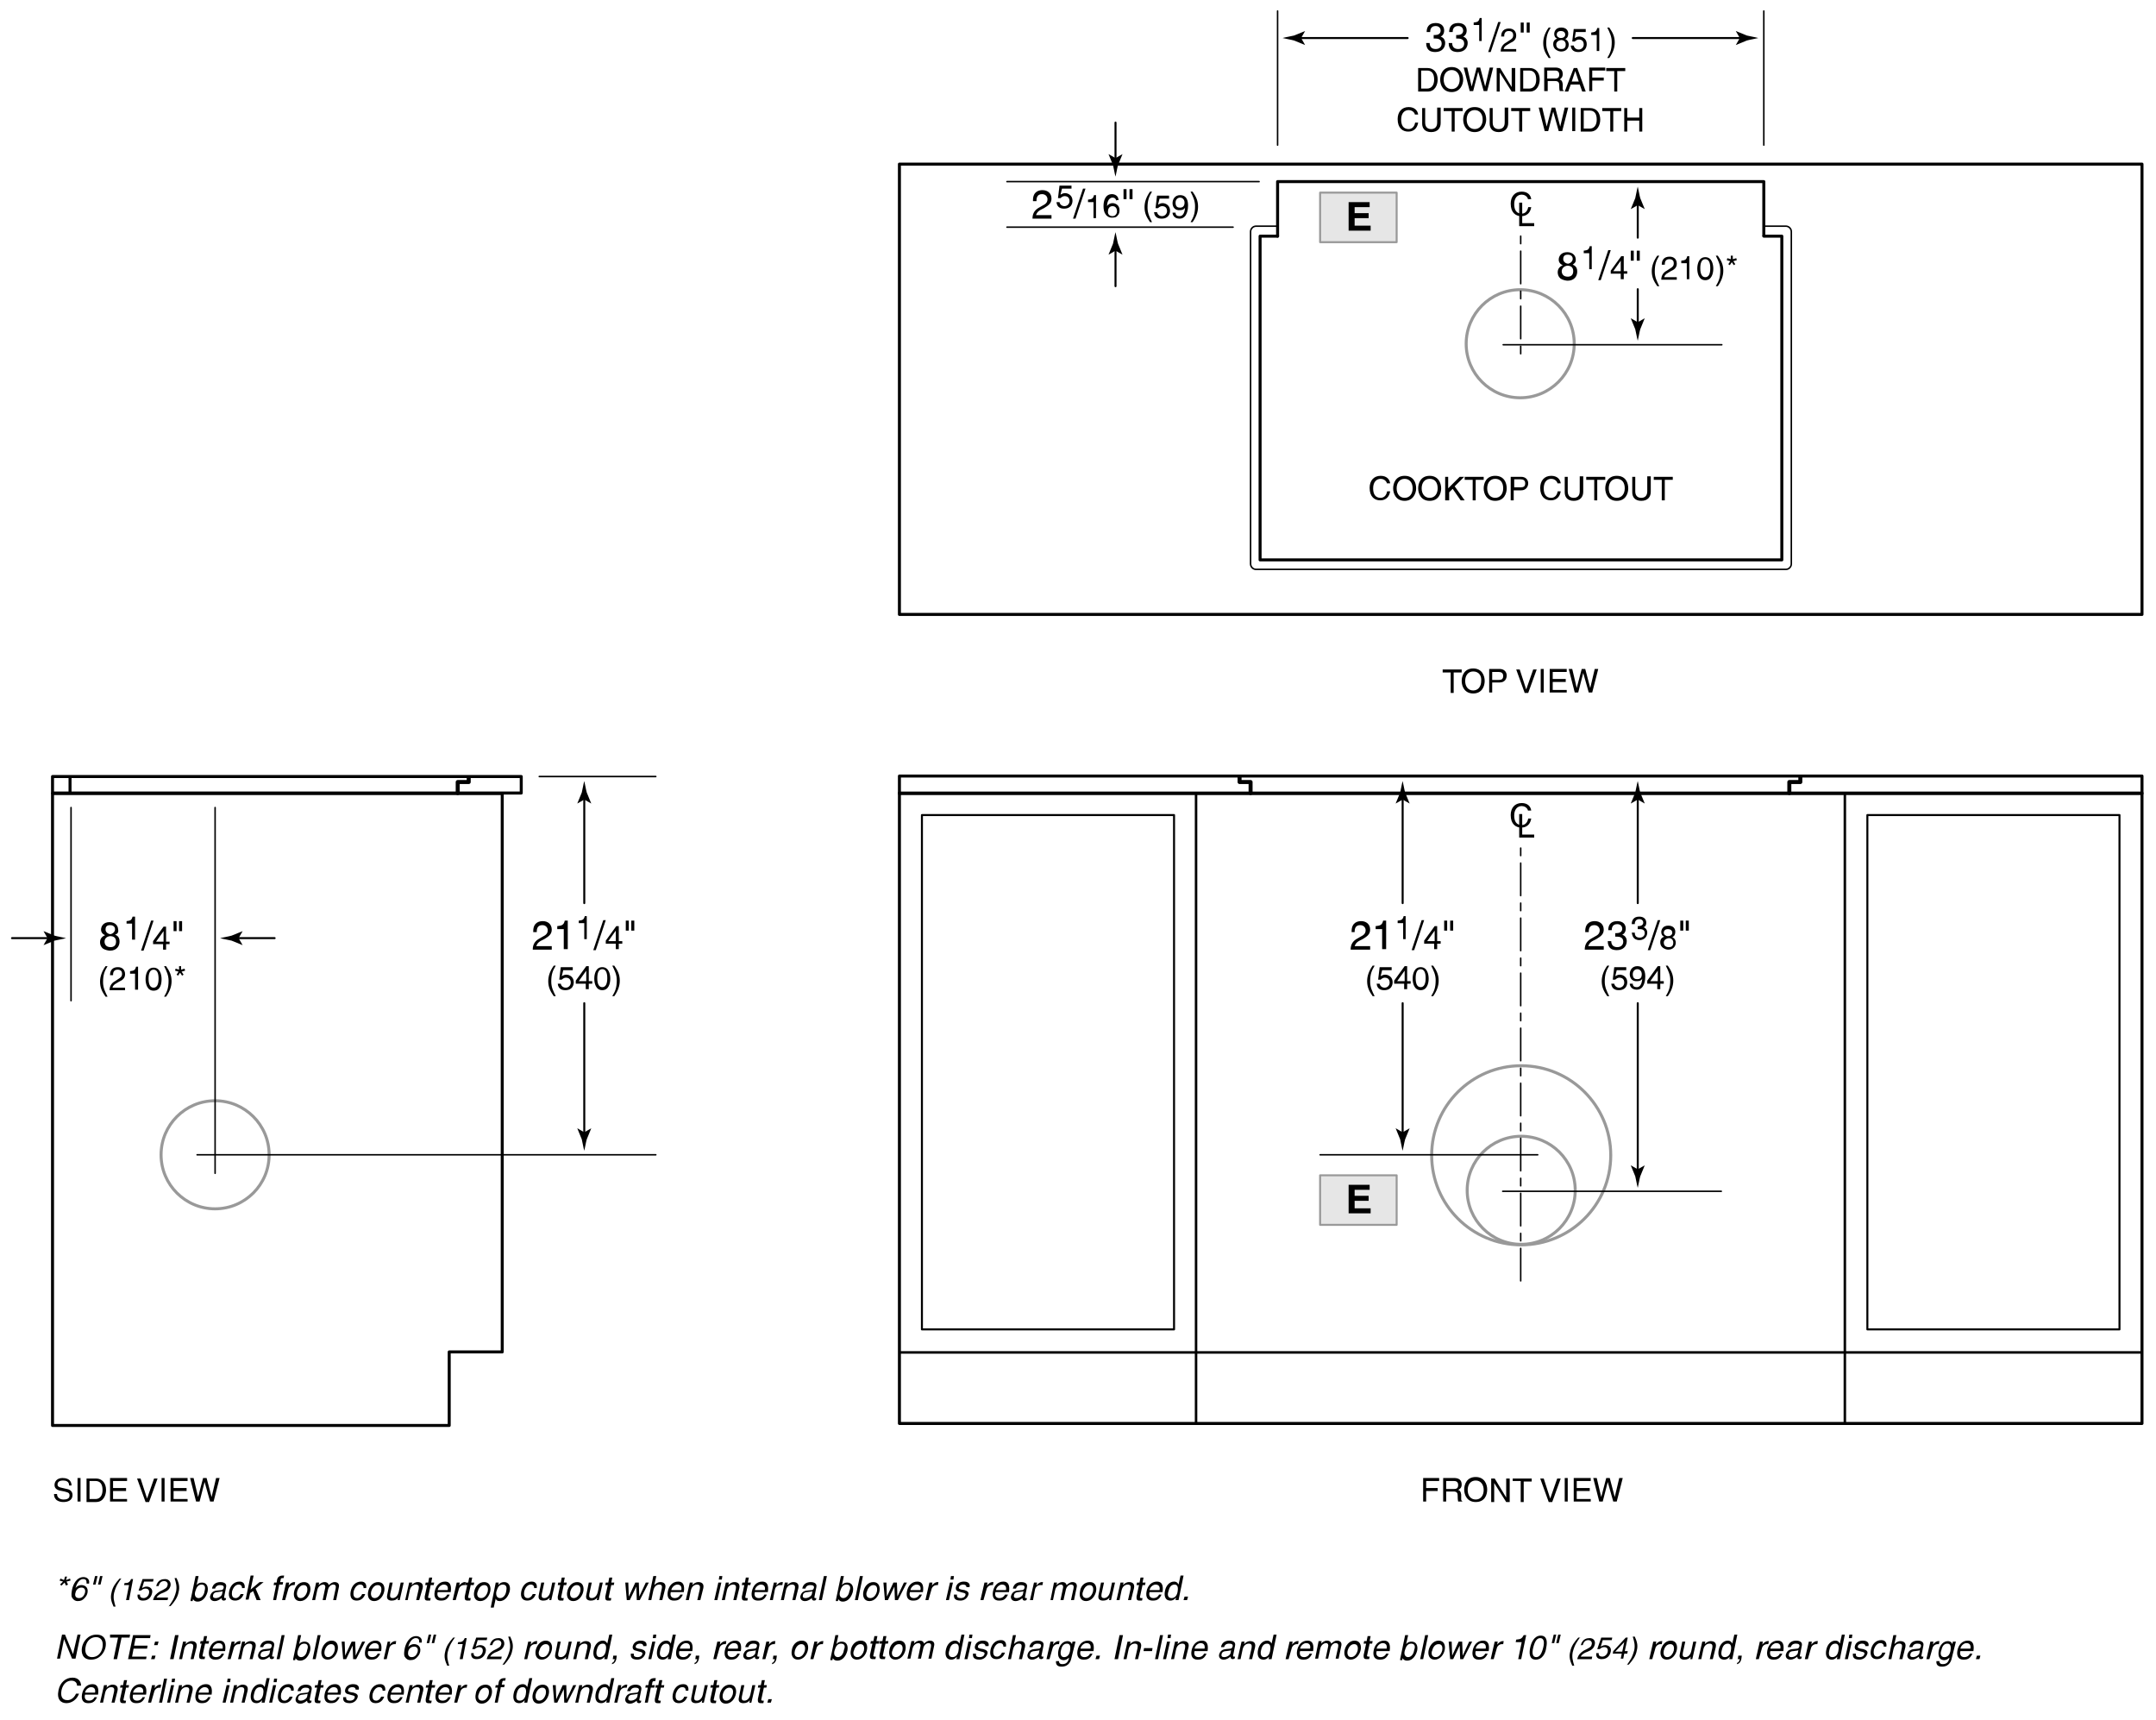 <svg version="1.1" id="Illus" xmlns="http://www.w3.org/2000/svg" x="0" y="0" width="431" height="343.7" xml:space="preserve" enable-background="new 0 0 431 343.7"><style>.st0,.st1,.st2,.st3,.st4{fill:#e6e6e6;stroke:#999;stroke-width:.4;stroke-linecap:round;stroke-linejoin:round}.st1,.st2,.st3,.st4{fill:none;stroke-width:.6}.st2,.st3,.st4{stroke:#000}.st3,.st4{stroke-width:.4}.st4{stroke-width:.3}.st5{stroke-width:.5}.st5,.st6,.st7{fill:none;stroke:#000;stroke-linecap:round;stroke-linejoin:round}.st6{stroke-width:.3;stroke-dasharray:1.5,1.5,6.5,1.5}.st7{stroke-width:.8}</style><rect x="263.9" y="234.9" class="st0" width="15.3" height="9.9"/><path d="M273.8 237.8h-3v1.2h2.8v1h-2.8v1.5h3.2v1h-4.4v-5.7h4.2v1z"/><circle class="st1" cx="43" cy="230.8" r="10.8"/><circle class="st1" cx="304.1" cy="237.9" r="10.8"/><circle class="st1" cx="303.9" cy="68.7" r="10.8"/><circle class="st1" cx="304.1" cy="230.9" r="17.9"/><path d="M285.1 300.1h-.6v-4.7h3.2v.6h-2.6v1.4h2.3v.6h-2.3v2.1zM289.1 300.1h-.6v-4.7h2.2c.8 0 1.5.3 1.5 1.3 0 .7-.4.9-.7 1.1.3.1.5.2.6.9v.8c0 .3 0 .4.2.5v.1h-.8c-.1-.3-.1-1-.1-1.2 0-.4-.1-.8-.8-.8h-1.5v2zm0-2.5h1.5c.5 0 .9-.1.9-.8 0-.7-.5-.8-.8-.8h-1.6v1.6zM295 300.2c-1.7 0-2.3-1.4-2.3-2.5 0-1 .5-2.5 2.3-2.5s2.3 1.5 2.3 2.5c0 1.1-.5 2.5-2.3 2.5zm0-4.3c-1 0-1.6.8-1.6 1.9 0 1.1.6 1.9 1.6 1.9s1.6-.8 1.6-1.9c0-1.1-.6-1.9-1.6-1.9zM301.2 295.5h.6v4.7h-.7l-2.4-3.8v3.8h-.6v-4.7h.7l2.3 3.8v-3.8zM302.4 295.5h3.8v.6h-1.6v4.1h-.6V296h-1.6v-.5zM311.3 295.5h.7l-1.7 4.7h-.7l-1.7-4.7h.7l1.3 4 1.4-4zM313.4 300.1h-.6v-4.7h.6v4.7zM318 300.1h-3.4v-4.7h3.4v.6h-2.8v1.4h2.6v.6h-2.6v1.6h2.8v.5zM320.4 300.1h-.7l-1.2-4.7h.7l.9 3.8 1-3.8h.7l1 3.8.9-3.8h.7l-1.2 4.7h-.7l-1.1-3.9-1 3.9zM13.8 296.8c0-.7-.6-.9-1.2-.9-.4 0-1.1.1-1.1.8 0 .4.3.5.6.6l1.3.3c.6.1 1.1.5 1.1 1.2 0 1.1-1 1.4-1.8 1.4-.9 0-1.2-.3-1.4-.4-.4-.4-.5-.7-.5-1.2h.6c0 .8.7 1.1 1.3 1.1.5 0 1.2-.1 1.2-.8 0-.5-.2-.6-1-.8l-1-.2c-.3-.1-1-.3-1-1.1 0-.7.5-1.4 1.6-1.4 1.6 0 1.8 1 1.8 1.5h-.5zM16.1 300.1h-.6v-4.7h.6v4.7zM17.3 295.5h1.9c1.2 0 2 .9 2 2.3 0 1-.5 2.4-2 2.4h-1.9v-4.7zm.6 4.1h1.2c.8 0 1.4-.6 1.4-1.8s-.5-1.8-1.4-1.8h-1.2v3.6zM25.5 300.1H22v-4.7h3.4v.6h-2.8v1.4h2.6v.6h-2.6v1.6h2.8v.5zM30.8 295.5h.7l-1.7 4.7h-.7l-1.7-4.7h.7l1.3 4 1.4-4zM32.9 300.1h-.6v-4.7h.6v4.7zM37.5 300.1h-3.4v-4.7h3.4v.6h-2.8v1.4h2.6v.6h-2.6v1.6h2.8v.5zM39.9 300.1h-.7l-1.2-4.7h.7l.9 3.8 1-3.8h.7l1 3.8.9-3.8h.7l-1.2 4.7H42l-1.1-3.9-1 3.9z"/><rect x="10.5" y="155.2" class="st2" width="93.7" height="3.3"/><polyline class="st2" points="100.4,158.8 100.4,270.2 89.8,270.2 89.8,284.9 10.5,284.9 10.5,158.6 100.4,158.6"/><path d="M12.1 315.5l.7.3.2-.7h.4l-.2.7.8-.3.1.4-.8.2.3.6-.4.2-.3-.6-.6.6-.3-.2.6-.6-.7-.2.2-.4zM17.3 316.3c0-.4-.1-.7-.7-.7-.9 0-1.4 1.3-1.5 1.8.2-.3.6-.6 1.2-.6s1.4.4 1.2 1.5c-.1.5-.3.8-.7 1.2-.3.3-.6.5-1.3.5-.4 0-.8-.2-1.1-.7-.2-.4-.1-1 0-1.6.2-1 .9-2.5 2.3-2.5.5 0 1.3.3 1.1 1.3h-.5zm-1.5 3.1c.6 0 1-.4 1.2-1.1.1-.4 0-1-.7-1s-1.1.5-1.2 1c-.2.6 0 1.1.7 1.1zM19 315h.5l-.4 1.7h-.5l.4-1.7zm1 0h.5l-.4 1.7h-.5l.4-1.7zM24.3 315.4c-.7 1-1.1 1.5-1.5 3-.2 1 0 1.7.3 2.7h-.4c-.4-.9-.7-1.7-.4-2.8.2-1.1.8-1.9 1.6-2.8h.4zM25.8 319.8h-.6l.6-3h-1l.1-.4c.7 0 1-.1 1.3-.8h.4l-.8 4.2zM28.4 317.4c.2-.1.5-.3.9-.3.7 0 1.3.5 1.1 1.3-.1.5-.5 1.5-1.8 1.5-.6 0-1.2-.2-1.1-1.2h.5c-.1.5.3.7.7.7.5 0 1-.4 1.1-1 .1-.6-.2-.9-.7-.9-.3 0-.6.1-.9.4h-.5l.8-2.3h2.2l-.1.5h-1.8l-.4 1.3zM31.2 317.1c.3-1.4 1.3-1.5 1.8-1.5.7 0 1.2.5 1.1 1.3-.2.8-.7 1.1-1.4 1.4l-.5.2c-.6.3-.8.6-.9.8h2.3l-.1.5h-2.9c.2-.9.7-1.3 1.3-1.7l.6-.3c.5-.3.9-.4 1-1 .1-.3-.1-.8-.7-.8-.8 0-1 .7-1.1 1h-.5zM33.7 321.1c.7-1 1.1-1.5 1.5-3 .2-1 0-1.7-.3-2.7h.4c.4.9.7 1.7.4 2.8-.2 1.1-.8 1.9-1.6 2.8h-.4zM38.1 319.8l1-4.8h.6l-.4 1.8c.3-.4.7-.5 1.1-.5.9 0 1.3.8 1.1 1.8-.2.8-.8 2-2 2-.6 0-.8-.3-.9-.5l-.1.4h-.4zm2.2-3.1c-.9 0-1.1.9-1.3 1.5-.2.9.3 1.2.7 1.2.6 0 1.1-.6 1.2-1.4.1-.4.3-1.3-.6-1.3zM42.4 317.4c.2-.8.8-1.2 1.7-1.2.3 0 1.3.1 1.1 1l-.4 2c0 .1 0 .2.2.2h.2l-.1.4c-.1 0-.2.1-.3.1-.5 0-.5-.3-.5-.5-.3.2-.7.6-1.4.6-.6 0-1-.4-.9-1 .1-.3.3-1 1.3-1.1l1-.1c.1 0 .3-.1.4-.4.1-.4-.1-.6-.7-.6-.7 0-.9.4-1 .7h-.6zm2.1.6c-.1.1-.3.1-1 .2-.3 0-.8.1-.9.6-.1.4.1.6.5.6.6 0 1.2-.4 1.3-.8l.1-.6zM48.4 317.5c0-.5-.2-.8-.7-.8-.7 0-1.1.7-1.3 1.3-.1.6-.1 1.4.7 1.4.4 0 .8-.3 1-.8h.6c-.2.6-.7 1.3-1.7 1.3s-1.4-.7-1.2-1.8c.2-1.1.9-2 2.1-2 .9 0 1.1.7 1 1.3h-.5zM52.1 319.8h-.8l-.7-1.8-.6.4-.3 1.3h-.6l1-4.8h.6l-.6 2.8 1.8-1.5h.8l-1.6 1.3 1 2.3zM55.8 316.8l-.6 3h-.6l.6-3h-.5l.1-.5h.5l.1-.6c.1-.5.5-.8 1.1-.8h.3l-.1.5h-.2c-.3 0-.4.1-.4.4l-.1.4h.6l-.1.5h-.7zM57 319.8h-.6l.8-3.5h.6l-.1.6c.3-.4.7-.7 1.1-.7h.2l-.1.6h-.2c-.6 0-1 .4-1.1.9l-.6 2.1zM60.8 316.2c1.1 0 1.4 1 1.2 1.9-.2.9-.9 1.9-2 1.9s-1.4-1-1.2-1.9c.2-1 .9-1.9 2-1.9zm-.7 3.2c.8 0 1.2-.9 1.3-1.3.1-.5.1-1.3-.7-1.3s-1.2.9-1.3 1.3c-.1.4-.1 1.3.7 1.3zM63.2 316.3h.6l-.1.5c.2-.2.6-.6 1.2-.6s.8.4.8.6c.4-.3.7-.6 1.2-.6.4 0 1.1.2.8 1.2l-.5 2.4h-.6l.5-2.3c.1-.5 0-.8-.5-.8s-.9.5-1 .9l-.5 2.2h-.6l.5-2.4c.1-.3 0-.7-.4-.7-.3 0-1 .2-1.2 1.2l-.4 1.9h-.6l.8-3.5zM72.7 317.5c0-.5-.2-.8-.7-.8-.7 0-1.1.7-1.3 1.3-.1.6-.1 1.4.7 1.4.4 0 .8-.3 1-.8h.6c-.2.6-.7 1.3-1.7 1.3s-1.4-.7-1.2-1.8c.2-1.1.9-2 2.1-2 .9 0 1.1.7 1 1.3h-.5zM75.6 316.2c1.1 0 1.4 1 1.2 1.9-.2.9-.9 1.9-2 1.9s-1.4-1-1.2-1.9c.2-1 .9-1.9 2-1.9zm-.7 3.2c.8 0 1.2-.9 1.3-1.3.1-.5.1-1.3-.7-1.3s-1.2.9-1.3 1.3c-.1.4-.1 1.3.7 1.3zM79.5 319.8l.1-.5c-.3.4-.7.6-1.3.6-.5 0-1.1-.2-.9-1.1l.5-2.5h.6l-.5 2.3c-.1.6.1.8.5.8.7 0 1.1-.7 1.2-1.2l.4-1.9h.6l-.8 3.5h-.4zM83.8 319.8h-.6l.5-2.2c.1-.6 0-.9-.6-.9-.3 0-1 .2-1.2 1.2l-.4 1.9H81l.8-3.5h.6l-.1.5c.2-.2.6-.6 1.2-.6.5 0 1.2.2 1 1.2l-.7 2.4zM86.1 316.8l-.5 2.3c-.1.3.2.3.3.3h.2l-.1.5h-.5c-.6 0-.6-.3-.6-.8l.5-2.3H85l.1-.5h.5l.2-1h.6l-.2 1h.6l-.1.5h-.6zM89.9 318.7c-.1.2-.3.7-.8 1-.2.1-.4.2-1 .2-1 0-1.4-.7-1.2-1.8.2-1.1.9-2 2.1-2 1 0 1.3.8 1.1 2.1h-2.6c-.2.7.1 1.2.8 1.2.6 0 1-.4 1.1-.7h.5zm-.4-.9c.1-.5 0-1.1-.8-1.1-.5 0-1.1.5-1.2 1.1h2zM91.1 319.8h-.6l.8-3.5h.6l-.1.6c.3-.4.7-.7 1.1-.7h.2l-.1.6h-.2c-.6 0-1 .4-1.1.9l-.6 2.1z"/><path d="M94.1 316.8l-.5 2.3c-.1.3.2.3.3.3h.2l-.1.5h-.5c-.6 0-.6-.3-.6-.8l.5-2.3H93l.1-.5h.5l.2-1h.6l-.2 1h.6l-.1.5h-.6zM96.8 316.2c1.1 0 1.4 1 1.2 1.9-.2.9-.9 1.9-2 1.9s-1.4-1-1.2-1.9c.2-1 .9-1.9 2-1.9zm-.6 3.2c.8 0 1.2-.9 1.3-1.3.1-.5.1-1.3-.7-1.3s-1.2.9-1.3 1.3c-.2.4-.2 1.3.7 1.3zM99.1 316.3h.6l-.1.5c.2-.2.5-.6 1.2-.6.9 0 1.3.8 1.1 1.8-.2.8-.8 2-2 2-.5 0-.7-.2-.8-.5l-.4 1.8h-.6l1-5zm.9 3.1c.6 0 1.1-.6 1.2-1.4.1-.5.2-1.3-.7-1.3-.9 0-1.1.9-1.3 1.5-.1 1 .4 1.2.8 1.2zM106.8 317.5c0-.5-.2-.8-.7-.8-.7 0-1.1.7-1.3 1.3-.1.6-.1 1.4.7 1.4.4 0 .8-.3 1-.8h.6c-.2.6-.7 1.3-1.7 1.3s-1.4-.7-1.2-1.8c.2-1.1.9-2 2.1-2 .9 0 1.1.7 1 1.3h-.5zM109.8 319.8l.1-.5c-.3.4-.7.6-1.3.6-.5 0-1.1-.2-.9-1.1l.5-2.5h.6l-.5 2.3c-.1.6.1.8.5.8.7 0 1.1-.7 1.2-1.2l.4-1.9h.6l-.8 3.5h-.4zM112.7 316.8l-.5 2.3c-.1.3.2.3.3.3h.2l-.1.5h-.5c-.6 0-.6-.3-.6-.8l.5-2.3h-.5l.1-.5h.5l.2-1h.6l-.2 1h.6l-.1.5h-.5zM115.4 316.2c1.1 0 1.4 1 1.2 1.9-.2.9-.9 1.9-2 1.9s-1.4-1-1.2-1.9c.2-1 .9-1.9 2-1.9zm-.7 3.2c.8 0 1.2-.9 1.3-1.3.1-.5.1-1.3-.7-1.3s-1.2.9-1.3 1.3c-.1.4-.1 1.3.7 1.3zM119.3 319.8l.1-.5c-.3.4-.7.6-1.3.6-.5 0-1.1-.2-.9-1.1l.5-2.5h.6l-.5 2.3c-.1.6.1.8.5.8.7 0 1.1-.7 1.2-1.2l.4-1.9h.6l-.8 3.5h-.4zM122.2 316.8l-.5 2.3c-.1.3.2.3.3.3h.2l-.1.5h-.5c-.6 0-.6-.3-.6-.8l.5-2.3h-.5l.1-.5h.5l.2-1h.6l-.2 1h.6l-.1.5h-.5zM125.9 319.8h-.6l-.3-3.5h.6l.1 2.8 1.3-2.8h.7l.1 2.8 1.3-2.8h.6l-1.8 3.5h-.6l-.1-2.7-1.3 2.7zM132.4 319.8h-.6l.5-2.3c.1-.5 0-.8-.5-.8s-1 .3-1.2 1.2l-.4 1.9h-.6l1-4.8h.6l-.4 1.8c.2-.2.6-.6 1.2-.6.5 0 1.2.2 1 1.2l-.6 2.4zM136.5 318.7c-.1.2-.3.7-.8 1-.2.1-.4.2-1 .2-1 0-1.4-.7-1.2-1.8.2-1.1.9-2 2.1-2 1 0 1.3.8 1.1 2.1h-2.6c-.2.7.1 1.2.8 1.2.6 0 1-.4 1.1-.7h.5zm-.3-.9c.1-.5 0-1.1-.8-1.1-.5 0-1.1.5-1.2 1.1h2zM140 319.8h-.6l.5-2.2c.1-.6 0-.9-.6-.9-.3 0-1 .2-1.2 1.2l-.4 1.9h-.6l.8-3.5h.6l-.1.5c.2-.2.6-.6 1.2-.6.5 0 1.2.2 1 1.2l-.6 2.4zM143.4 319.8h-.6l.8-3.5h.6l-.8 3.5zm.3-4.1l.1-.7h.6l-.1.7h-.6zM147.2 319.8h-.6l.5-2.2c.1-.6 0-.9-.6-.9-.3 0-1 .2-1.2 1.2l-.4 1.9h-.6l.8-3.5h.6l-.1.5c.2-.2.6-.6 1.2-.6.5 0 1.2.2 1 1.2l-.6 2.4zM149.5 316.8l-.5 2.3c-.1.3.2.3.3.3h.2l-.1.5h-.5c-.6 0-.6-.3-.6-.8l.5-2.3h-.5l.1-.5h.5l.2-1h.6l-.2 1h.6l-.1.5h-.5zM153.3 318.7c-.1.2-.3.7-.8 1-.2.1-.4.2-1 .2-1 0-1.4-.7-1.2-1.8.2-1.1.9-2 2.1-2 1 0 1.3.8 1.1 2.1h-2.6c-.2.7.1 1.2.8 1.2.6 0 1-.4 1.1-.7h.5zm-.4-.9c.1-.5 0-1.1-.8-1.1-.5 0-1.1.5-1.2 1.1h2zM154.5 319.8h-.6l.8-3.5h.6l-.1.6c.3-.4.7-.7 1.1-.7h.2l-.1.6h-.4c-.6 0-1 .4-1.1.9l-.4 2.1zM159 319.8h-.6l.5-2.2c.1-.6 0-.9-.6-.9-.3 0-1 .2-1.2 1.2l-.4 1.9h-.6l.8-3.5h.6l-.1.5c.2-.2.6-.6 1.2-.6.5 0 1.2.2 1 1.2l-.6 2.4zM160.4 317.4c.2-.8.8-1.2 1.7-1.2.3 0 1.3.1 1.1 1l-.4 2c0 .1 0 .2.2.2h.2l-.1.4c-.1 0-.2.1-.3.1-.5 0-.5-.3-.5-.5-.3.2-.7.6-1.4.6-.6 0-1-.4-.9-1 .1-.3.3-1 1.3-1.1l1-.1c.1 0 .3-.1.4-.4.1-.4-.1-.6-.7-.6-.7 0-.9.4-1 .7h-.6zm2 .6c-.1.1-.3.1-1 .2-.3 0-.8.1-.9.6-.1.4.1.6.5.6.6 0 1.2-.4 1.3-.8l.1-.6zM164.3 319.8h-.6l1-4.8h.6l-1 4.8zM167.1 319.8l1-4.8h.6l-.4 1.8c.3-.4.7-.5 1.1-.5.9 0 1.3.8 1.1 1.8-.2.8-.8 2-2 2-.6 0-.8-.3-.9-.5l-.1.4h-.4zm2.1-3.1c-.9 0-1.1.9-1.3 1.5-.2.9.3 1.2.7 1.2.6 0 1.1-.6 1.2-1.4.2-.4.4-1.3-.6-1.3zM171.5 319.8h-.6l1-4.8h.6l-1 4.8zM174.6 316.2c1.1 0 1.4 1 1.2 1.9-.2.9-.9 1.9-2 1.9s-1.4-1-1.2-1.9c.2-1 .9-1.9 2-1.9zm-.6 3.2c.8 0 1.2-.9 1.3-1.3.1-.5.1-1.3-.7-1.3s-1.2.9-1.3 1.3c-.2.4-.2 1.3.7 1.3zM177.5 319.8h-.6l-.3-3.5h.6l.1 2.8 1.3-2.8h.7l.1 2.8 1.3-2.8h.6l-1.8 3.5h-.6l-.1-2.7-1.3 2.7zM184.3 318.7c-.1.2-.3.7-.8 1-.2.1-.4.2-1 .2-1 0-1.4-.7-1.2-1.8.2-1.1.9-2 2.1-2 1 0 1.3.8 1.1 2.1h-2.6c-.2.7.1 1.2.8 1.2.6 0 1-.4 1.1-.7h.5zm-.3-.9c.1-.5 0-1.1-.8-1.1-.5 0-1.1.5-1.2 1.1h2zM185.6 319.8h-.6l.8-3.5h.6l-.1.6c.3-.4.7-.7 1.1-.7h.2l-.1.6h-.2c-.6 0-1 .4-1.1.9l-.6 2.1zM189.7 319.8h-.6l.8-3.5h.6l-.8 3.5zm.3-4.1l.1-.7h.6l-.1.7h-.6zM193.2 317.3c0-.2 0-.6-.7-.6-.2 0-.7.1-.8.5-.1.3.1.4.5.5l.6.1c.7.2.9.5.8.9-.2.7-.8 1.2-1.6 1.2-1.4 0-1.3-.8-1.3-1.2h.6c0 .3-.1.7.8.7.4 0 .8-.2.9-.6.1-.3-.1-.4-.6-.5l-.7-.2c-.5-.1-.7-.4-.6-.9.2-.8.9-1.1 1.6-1.1 1.3 0 1.2.9 1.1 1.1h-.6zM196.6 319.8h-.6l.8-3.5h.6l-.1.6c.3-.4.7-.7 1.1-.7h.2l-.1.6h-.2c-.6 0-1 .4-1.1.9l-.6 2.1zM201.5 318.7c-.1.2-.3.7-.8 1-.2.1-.4.2-1 .2-1 0-1.4-.7-1.2-1.8.2-1.1.9-2 2.1-2 1 0 1.3.8 1.1 2.1H199c-.2.7.1 1.2.8 1.2.6 0 1-.4 1.1-.7h.6zm-.4-.9c.1-.5 0-1.1-.8-1.1-.5 0-1.1.5-1.2 1.1h2zM202.5 317.4c.2-.8.8-1.2 1.7-1.2.3 0 1.3.1 1.1 1l-.4 2c0 .1 0 .2.2.2h.2l-.1.4c-.1 0-.2.1-.3.1-.5 0-.5-.3-.5-.5-.3.2-.7.6-1.4.6-.6 0-1-.4-.9-1 .1-.3.3-1 1.3-1.1l1-.1c.1 0 .3-.1.4-.4.1-.4-.1-.6-.7-.6-.7 0-.9.4-1 .7h-.6zm2.1.6c-.1.1-.3.1-1 .2-.3 0-.8.1-.9.6-.1.4.1.6.5.6.6 0 1.2-.4 1.3-.8l.1-.6zM206.5 319.8h-.6l.8-3.5h.6l-.1.6c.3-.4.7-.7 1.1-.7h.2l-.1.6h-.4c-.6 0-1 .4-1.1.9l-.4 2.1zM210.7 316.3h.6l-.1.5c.2-.2.6-.6 1.2-.6s.8.4.8.6c.4-.3.7-.6 1.2-.6.4 0 1.1.2.8 1.2l-.5 2.4h-.6l.5-2.3c.1-.5 0-.8-.5-.8s-.9.5-1 .9l-.5 2.2h-.6l.5-2.4c.1-.3 0-.7-.4-.7-.3 0-1 .2-1.2 1.2l-.4 1.9h-.5l.7-3.5zM217.9 316.2c1.1 0 1.4 1 1.2 1.9-.2.9-.9 1.9-2 1.9s-1.4-1-1.2-1.9c.1-1 .8-1.9 2-1.9zm-.7 3.2c.8 0 1.2-.9 1.3-1.3.1-.5.1-1.3-.7-1.3-.8 0-1.2.9-1.3 1.3-.2.4-.2 1.3.7 1.3zM221.7 319.8l.1-.5c-.3.4-.7.6-1.3.6-.5 0-1.1-.2-.9-1.1l.5-2.5h.6l-.5 2.3c-.1.6.1.8.5.8.7 0 1.1-.7 1.2-1.2l.4-1.9h.6l-.8 3.5h-.4zM226.1 319.8h-.6l.5-2.2c.1-.6 0-.9-.6-.9-.3 0-1 .2-1.2 1.2l-.4 1.9h-.6l.8-3.5h.6l-.1.5c.2-.2.6-.6 1.2-.6.5 0 1.2.2 1 1.2l-.6 2.4zM228.4 316.8l-.5 2.3c-.1.3.2.3.3.3h.2l-.1.5h-.5c-.6 0-.6-.3-.6-.8l.5-2.3h-.5l.1-.5h.5l.2-1h.6l-.2 1h.6l-.1.5h-.5zM232.2 318.7c-.1.2-.3.7-.8 1-.2.1-.4.2-1 .2-1 0-1.4-.7-1.2-1.8.2-1.1.9-2 2.1-2 1 0 1.3.8 1.1 2.1h-2.6c-.2.7.1 1.2.8 1.2.6 0 1-.4 1.1-.7h.5zm-.4-.9c.1-.5 0-1.1-.8-1.1-.5 0-1.1.5-1.2 1.1h2zM235.6 319.8h-.6l.1-.5c-.4.5-.8.6-1.1.6-1.2 0-1.3-1.1-1.1-2 .2-1 .9-1.8 1.8-1.8.6 0 .8.4.9.6l.4-1.8h.6l-1 4.9zm-1.4-.4c.4 0 1-.2 1.2-1.2.1-.6.2-1.5-.6-1.5-.9 0-1.1.9-1.2 1.3-.3.8-.1 1.4.6 1.4zM237.3 319.8h-.7l.2-.7h.7l-.2.7zM15.5 326.7h.6l-1 4.8h-.7l-1.6-3.9-.8 3.9h-.6l1-4.8h.6l1.6 3.9.9-3.9zM18.2 331.7c-1.8 0-2-1.5-1.8-2.5.2-1 1.1-2.5 2.9-2.5s2 1.5 1.8 2.5c-.2 1-1.1 2.5-2.9 2.5zm1-4.5c-1.1 0-1.9.8-2.1 2-.2 1.1.2 2 1.3 2s1.9-.8 2.1-2c.2-1.2-.3-2-1.3-2zM22 326.7h4l-.1.6h-1.6l-.9 4.3h-.7l.9-4.3H22v-.6zM29.2 331.6h-3.6l1-4.8h3.5l-.1.6h-2.9l-.3 1.5h2.7l-.1.6h-2.7l-.3 1.6h2.9l-.1.5zM30.9 331.6h-.7l.2-.7h.7l-.2.7zm.6-2.8h-.7l.2-.7h.7l-.2.7zM34.7 331.6H34l1-4.8h.7l-1 4.8zM38.7 331.6h-.6l.5-2.2c.1-.6 0-.9-.6-.9-.3 0-1 .2-1.2 1.2l-.4 1.9h-.6l.8-3.5h.6l-.1.5c.2-.2.6-.6 1.2-.6.5 0 1.2.2 1 1.2l-.6 2.4zM41 328.5l-.5 2.3c-.1.3.2.3.3.3h.2l-.1.5h-.5c-.6 0-.6-.3-.6-.8l.5-2.3H40l.1-.5h.5l.2-1h.6l-.2 1h.6l-.1.5H41zM44.8 330.5c-.1.2-.3.7-.8 1-.2.1-.4.2-1 .2-1 0-1.4-.7-1.2-1.8.2-1.1.9-2 2.1-2 1 0 1.3.8 1.1 2.1h-2.6c-.2.7.1 1.2.8 1.2.6 0 1-.4 1.1-.7h.5zm-.3-1c.1-.5 0-1.1-.8-1.1-.5 0-1.1.5-1.2 1.1h2zM46.1 331.6h-.6l.8-3.5h.6l-.1.6c.3-.4.7-.7 1.1-.7h.2l-.1.6h-.2c-.6 0-1 .4-1.1.9l-.6 2.1zM50.5 331.6h-.6l.5-2.2c.1-.6 0-.9-.6-.9-.3 0-1 .2-1.2 1.2l-.4 1.9h-.6l.8-3.5h.6l-.1.5c.2-.2.6-.6 1.2-.6.5 0 1.2.2 1 1.2l-.6 2.4zM52 329.1c.2-.8.8-1.2 1.7-1.2.3 0 1.3.1 1.1 1l-.4 2c0 .1 0 .2.2.2h.2l-.1.4c-.1 0-.2.1-.3.1-.5 0-.5-.3-.5-.5-.3.2-.7.6-1.4.6-.6 0-1-.4-.9-1 .1-.3.3-1 1.3-1.1l1-.1c.1 0 .3-.1.4-.4.1-.4-.1-.6-.7-.6-.7 0-.9.4-1 .7H52zm2 .7c-.1.1-.3.1-1 .2-.3 0-.8.1-.9.6-.1.4.1.6.5.6.6 0 1.2-.4 1.3-.8l.1-.6zM55.9 331.6h-.6l1-4.8h.6l-1 4.8zM58.6 331.6l1-4.8h.6l-.4 1.8c.3-.4.7-.5 1.1-.5.9 0 1.3.8 1.1 1.8-.2.8-.8 2-2 2-.6 0-.8-.3-.9-.5l-.1.4h-.4zm2.2-3.1c-.9 0-1.1.9-1.3 1.5-.2.9.3 1.2.7 1.2.6 0 1.1-.6 1.2-1.4.2-.5.3-1.3-.6-1.3zM63.1 331.6h-.6l1-4.8h.6l-1 4.8zM66.3 327.9c1.1 0 1.4 1 1.2 1.9-.2.9-.9 1.9-2 1.9s-1.4-1-1.2-1.9c.2-.9.9-1.9 2-1.9zm-.7 3.3c.8 0 1.2-.9 1.3-1.3.1-.5.1-1.3-.7-1.3s-1.2.9-1.3 1.3c-.1.4-.1 1.3.7 1.3zM69.2 331.6h-.6l-.3-3.5h.6l.1 2.8 1.3-2.8h.7l.1 2.8 1.3-2.8h.6l-1.8 3.5h-.6l-.1-2.7-1.3 2.7zM76 330.5c-.1.2-.3.7-.8 1-.2.1-.4.2-1 .2-1 0-1.4-.7-1.2-1.8.2-1.1.9-2 2.1-2 1 0 1.3.8 1.1 2.1h-2.6c-.2.7.1 1.2.8 1.2.6 0 1-.4 1.1-.7h.5zm-.3-1c.1-.5 0-1.1-.8-1.1-.5 0-1.1.5-1.2 1.1h2zM77.3 331.6h-.6l.8-3.5h.5l-.1.6c.3-.4.7-.7 1.1-.7h.2l-.1.6h-.2c-.6 0-1 .4-1.1.9l-.5 2.1zM83.8 328.1c0-.4-.1-.7-.7-.7-.9 0-1.4 1.3-1.5 1.8.2-.3.6-.6 1.2-.6s1.4.4 1.2 1.5c-.1.5-.3.8-.7 1.2-.3.3-.6.5-1.3.5-.4 0-.8-.2-1.1-.7-.2-.4-.1-1 0-1.6.2-1 .9-2.5 2.3-2.5.5 0 1.3.3 1.1 1.3h-.5zm-1.5 3.1c.6 0 1-.4 1.2-1.1.1-.4 0-1-.7-1s-1.1.5-1.2 1c-.1.5 0 1.1.7 1.1zM85.7 326.7h.5l-.4 1.7h-.5l.4-1.7zm1 0h.5l-.4 1.7h-.5l.4-1.7zM91 327.2c-.7 1-1.1 1.5-1.5 3-.2 1 0 1.7.3 2.7h-.4c-.4-.9-.7-1.7-.4-2.8.2-1.1.8-1.9 1.6-2.8h.4zM92.5 331.6h-.6l.6-3h-1l.1-.4c.7 0 1-.1 1.3-.8h.4l-.8 4.2zM95.1 329.1c.2-.1.5-.3.9-.3.7 0 1.3.5 1.1 1.3-.1.5-.5 1.5-1.8 1.5-.6 0-1.2-.2-1.1-1.2h.5c-.1.5.3.7.7.7.5 0 1-.4 1.1-1 .1-.6-.2-.9-.7-.9-.3 0-.6.1-.9.4h-.5l.8-2.3h2.2l-.1.5h-1.8l-.4 1.3zM97.9 328.9c.3-1.4 1.3-1.5 1.8-1.5.7 0 1.2.5 1.1 1.3-.2.8-.7 1.1-1.4 1.4l-.5.2c-.6.3-.8.6-.9.8h2.3l-.1.5h-2.9c.2-.9.7-1.3 1.3-1.7l.6-.3c.5-.3.9-.4 1-1 .1-.3-.1-.8-.7-.8-.8 0-1 .7-1.1 1h-.5zM100.4 332.8c.7-1 1.1-1.5 1.5-3 .2-1 0-1.7-.3-2.7h.4c.4.9.7 1.7.4 2.8-.2 1.1-.8 1.9-1.6 2.8h-.4zM105.4 331.6h-.6l.8-3.5h.6l-.1.6c.3-.4.7-.7 1.1-.7h.2l-.1.6h-.3c-.6 0-1 .4-1.1.9l-.5 2.1zM109.1 327.9c1.1 0 1.4 1 1.2 1.9-.2.9-.9 1.9-2 1.9s-1.4-1-1.2-1.9c.2-.9.9-1.9 2-1.9zm-.6 3.3c.8 0 1.2-.9 1.3-1.3.1-.5.1-1.3-.7-1.3s-1.2.9-1.3 1.3c-.2.4-.2 1.3.7 1.3zM113.1 331.6l.1-.5c-.3.4-.7.6-1.3.6-.5 0-1.1-.2-.9-1.1l.5-2.5h.6l-.5 2.3c-.1.6.1.8.5.8.7 0 1.1-.7 1.2-1.2l.4-1.9h.6l-.8 3.5h-.4zM117.5 331.6h-.6l.5-2.2c.1-.6 0-.9-.6-.9-.3 0-1 .2-1.2 1.2l-.4 1.9h-.6l.8-3.5h.6l-.1.5c.2-.2.6-.6 1.2-.6.5 0 1.2.2 1 1.2l-.6 2.4zM121.4 331.6h-.6l.1-.5c-.4.5-.8.6-1.1.6-1.2 0-1.3-1.1-1.1-2 .2-1 .9-1.8 1.8-1.8.6 0 .8.4.9.6l.4-1.8h.6l-1 4.9zm-1.5-.4c.4 0 1-.2 1.2-1.2.1-.6.2-1.5-.6-1.5-.9 0-1.1.9-1.2 1.3-.2.8 0 1.4.6 1.4zM122.6 330.9h.7l-.1.7c-.2.9-.8 1-.9 1l.1-.3c.3 0 .4-.4.5-.7h-.4l.1-.7zM128.6 329.1c0-.2 0-.6-.7-.6-.2 0-.7.1-.8.5-.1.3.1.4.5.5l.6.1c.7.2.9.5.8.9-.2.7-.8 1.2-1.6 1.2-1.4 0-1.3-.8-1.3-1.2h.6c0 .3-.1.7.8.7.4 0 .8-.2.9-.6.1-.3-.1-.4-.6-.5l-.7-.2c-.5-.1-.7-.4-.6-.9.2-.8.9-1.1 1.6-1.1 1.3 0 1.2.9 1.1 1.1h-.6zM130.2 331.6h-.6l.8-3.5h.6l-.8 3.5zm.3-4.2l.1-.7h.6l-.1.7h-.6zM134.1 331.6h-.6l.1-.5c-.4.5-.8.6-1.1.6-1.2 0-1.3-1.1-1.1-2 .2-1 .9-1.8 1.8-1.8.6 0 .8.4.9.6l.4-1.8h.6l-1 4.9zm-1.5-.4c.4 0 1-.2 1.2-1.2.1-.6.2-1.5-.6-1.5-.9 0-1.1.9-1.2 1.3-.2.8-.1 1.4.6 1.4zM138.2 330.5c-.1.2-.3.7-.8 1-.2.1-.4.2-1 .2-1 0-1.4-.7-1.2-1.8.2-1.1.9-2 2.1-2 1 0 1.3.8 1.1 2.1h-2.6c-.2.7.1 1.2.8 1.2.6 0 1-.4 1.1-.7h.5zm-.3-1c.1-.5 0-1.1-.8-1.1-.5 0-1.1.5-1.2 1.1h2zM139.1 330.9h.7l-.1.7c-.2.9-.8 1-.9 1l.1-.3c.3 0 .4-.4.5-.7h-.4l.1-.7zM143.2 331.6h-.6l.8-3.5h.6l-.1.6c.3-.4.7-.7 1.1-.7h.2l-.1.6h-.2c-.6 0-1 .4-1.1.9l-.6 2.1zM147.9 330.5c-.1.2-.3.7-.8 1-.2.1-.4.2-1 .2-1 0-1.4-.7-1.2-1.8.2-1.1.9-2 2.1-2 1 0 1.3.8 1.1 2.1h-2.6c-.2.7.1 1.2.8 1.2.6 0 1-.4 1.1-.7h.5zm-.4-1c.1-.5 0-1.1-.8-1.1-.5 0-1.1.5-1.2 1.1h2zM149 329.1c.2-.8.8-1.2 1.7-1.2.3 0 1.3.1 1.1 1l-.4 2c0 .1 0 .2.2.2h.2l-.1.4c-.1 0-.2.1-.3.1-.5 0-.5-.3-.5-.5-.3.2-.7.6-1.4.6-.6 0-1-.4-.9-1 .1-.3.3-1 1.3-1.1l1-.1c.1 0 .3-.1.4-.4.1-.4-.1-.6-.7-.6-.7 0-.9.4-1 .7h-.6zm2.1.7c-.1.1-.3.1-1 .2-.3 0-.8.1-.9.6-.1.4.1.6.5.6.6 0 1.2-.4 1.3-.8l.1-.6zM153 331.6h-.6l.8-3.5h.6l-.1.6c.3-.4.7-.7 1.1-.7h.2l-.1.6h-.2c-.6 0-1 .4-1.1.9l-.6 2.1zM154.6 330.9h.7l-.1.7c-.2.9-.8 1-.9 1l.1-.3c.3 0 .4-.4.5-.7h-.4l.1-.7zM160.3 327.9c1.1 0 1.4 1 1.2 1.9-.2.9-.9 1.9-2 1.9s-1.4-1-1.2-1.9c.1-.9.8-1.9 2-1.9zm-.7 3.3c.8 0 1.2-.9 1.3-1.3.1-.5.1-1.3-.7-1.3s-1.2.9-1.3 1.3c-.1.4-.2 1.3.7 1.3zM162.6 331.6h-.6l.8-3.5h.6l-.1.6c.3-.4.7-.7 1.1-.7h.2l-.1.6h-.2c-.6 0-1 .4-1.1.9l-.6 2.1zM166 331.6l1-4.8h.6l-.4 1.8c.3-.4.7-.5 1.1-.5.9 0 1.3.8 1.1 1.8-.2.8-.8 2-2 2-.6 0-.8-.3-.9-.5l-.1.4h-.4zm2.1-3.1c-.9 0-1.1.9-1.3 1.5-.2.9.3 1.2.7 1.2.6 0 1.1-.6 1.2-1.4.2-.5.4-1.3-.6-1.3zM172.1 327.9c1.1 0 1.4 1 1.2 1.9-.2.9-.9 1.9-2 1.9s-1.4-1-1.2-1.9c.1-.9.8-1.9 2-1.9zm-.7 3.3c.8 0 1.2-.9 1.3-1.3.1-.5.1-1.3-.7-1.3s-1.2.9-1.3 1.3c-.2.4-.2 1.3.7 1.3zM175.1 328.5l-.5 2.3c-.1.3.2.3.3.3h.2l-.1.5h-.5c-.6 0-.6-.3-.6-.8l.5-2.3h-.4l.1-.5h.5l.2-1h.6l-.2 1h.6l-.1.5h-.6zM177 328.5l-.5 2.3c-.1.3.2.3.3.3h.2l-.1.5h-.5c-.6 0-.6-.3-.6-.8l.5-2.3h-.5l.1-.5h.5l.2-1h.6l-.2 1h.6l-.1.5h-.5zM179.8 327.9c1.1 0 1.4 1 1.2 1.9-.2.9-.9 1.9-2 1.9s-1.4-1-1.2-1.9c.1-.9.8-1.9 2-1.9zm-.7 3.3c.8 0 1.2-.9 1.3-1.3.1-.5.1-1.3-.7-1.3s-1.2.9-1.3 1.3c-.2.4-.2 1.3.7 1.3zM182.2 328h.6l-.1.5c.2-.2.6-.6 1.2-.6s.8.4.8.6c.4-.3.7-.6 1.2-.6.4 0 1.1.2.8 1.2l-.5 2.4h-.6l.5-2.3c.1-.5 0-.8-.5-.8s-.9.5-1 .9l-.5 2.2h-.6l.5-2.4c.1-.3 0-.7-.4-.7-.3 0-1 .2-1.2 1.2l-.4 1.9h-.6l.8-3.5zM191.8 331.6h-.6l.1-.5c-.4.5-.8.6-1.1.6-1.2 0-1.3-1.1-1.1-2 .2-1 .9-1.8 1.8-1.8.6 0 .8.4.9.6l.4-1.8h.6l-1 4.9zm-1.4-.4c.4 0 1-.2 1.2-1.2.1-.6.2-1.5-.6-1.5-.9 0-1.1.9-1.2 1.3-.3.8-.1 1.4.6 1.4zM193.4 331.6h-.6l.8-3.5h.6l-.8 3.5zm.3-4.2l.1-.7h.6l-.1.7h-.6zM197 329.1c0-.2 0-.6-.7-.6-.2 0-.7.1-.8.5-.1.3.1.4.5.5l.6.1c.7.2.9.5.8.9-.2.7-.8 1.2-1.6 1.2-1.4 0-1.3-.8-1.3-1.2h.6c0 .3-.1.7.8.7.4 0 .8-.2.9-.6.1-.3-.1-.4-.6-.5l-.7-.2c-.5-.1-.7-.4-.6-.9.2-.8.9-1.1 1.6-1.1 1.3 0 1.2.9 1.1 1.1h-.6zM200.6 329.2c0-.5-.2-.8-.7-.8-.7 0-1.1.7-1.3 1.3-.1.6-.1 1.4.7 1.4.4 0 .8-.3 1-.8h.6c-.2.6-.7 1.3-1.7 1.3s-1.4-.7-1.2-1.8c.2-1.1.9-2 2.1-2 .9 0 1.1.7 1 1.3h-.5zM204.3 331.6h-.6l.5-2.3c.1-.5 0-.8-.5-.8s-1 .3-1.2 1.2l-.4 1.9h-.6l1-4.8h.6l-.4 1.8c.2-.2.6-.6 1.2-.6.5 0 1.2.2 1 1.2l-.6 2.4zM205.8 329.1c.2-.8.8-1.2 1.7-1.2.3 0 1.3.1 1.1 1l-.4 2c0 .1 0 .2.2.2h.2l-.1.4c-.1 0-.2.1-.3.1-.5 0-.5-.3-.5-.5-.3.2-.7.6-1.4.6-.6 0-1-.4-.9-1 .1-.3.3-1 1.3-1.1l1-.1c.1 0 .3-.1.4-.4.1-.4-.1-.6-.7-.6-.7 0-.9.4-1 .7h-.6zm2 .7c-.1.1-.3.1-1 .2-.3 0-.8.1-.9.6-.1.4.1.6.5.6.6 0 1.2-.4 1.3-.8l.1-.6zM209.8 331.6h-.6l.8-3.5h.6l-.1.6c.3-.4.7-.7 1.1-.7h.2l-.1.6h-.2c-.6 0-1 .4-1.1.9l-.6 2.1zM214.2 331.3c-.1.5-.4 1.8-2 1.8-.4 0-1.2-.1-1.1-1.1h.6c0 .6.5.6.7.6 1 0 1.2-.8 1.3-1.2v-.1c-.2.2-.6.5-1 .5-1.2 0-1.3-1.1-1.1-2 .2-1 .9-1.8 1.8-1.8.6 0 .8.4.9.6l.1-.5h.6l-.8 3.2zm-1.5-.1c.4 0 1-.2 1.2-1.2.1-.6.2-1.5-.6-1.5-.9 0-1.1.9-1.2 1.3-.2.8 0 1.4.6 1.4zM218.4 330.5c-.1.2-.3.7-.8 1-.2.1-.4.2-1 .2-1 0-1.4-.7-1.2-1.8.2-1.1.9-2 2.1-2 1 0 1.3.8 1.1 2.1H216c-.2.7.1 1.2.8 1.2.6 0 1-.4 1.1-.7h.5zm-.4-1c.1-.5 0-1.1-.8-1.1-.5 0-1.1.5-1.2 1.1h2zM219.7 331.6h-.7l.2-.7h.7l-.2.7zM223.5 331.6h-.7l1-4.8h.7l-1 4.8zM227.5 331.6h-.6l.5-2.2c.1-.6 0-.9-.6-.9-.3 0-1 .2-1.2 1.2l-.4 1.9h-.6l.8-3.5h.6l-.1.5c.2-.2.6-.6 1.2-.6.5 0 1.2.2 1 1.2l-.6 2.4zM230.3 330h-1.7l.1-.6h1.7l-.1.6zM231.5 331.6h-.6l1-4.8h.6l-1 4.8zM233.1 331.6h-.6l.8-3.5h.6l-.8 3.5zm.3-4.2l.1-.7h.6l-.1.7h-.6zM237 331.6h-.6l.5-2.2c.1-.6 0-.9-.6-.9-.3 0-1 .2-1.2 1.2l-.4 1.9h-.6l.8-3.5h.6l-.1.5c.2-.2.6-.6 1.2-.6.5 0 1.2.2 1 1.2l-.6 2.4zM241.2 330.5c-.1.2-.3.7-.8 1-.2.1-.4.2-1 .2-1 0-1.4-.7-1.2-1.8.2-1.1.9-2 2.1-2 1 0 1.3.8 1.1 2.1h-2.6c-.2.7.1 1.2.8 1.2.6 0 1-.4 1.1-.7h.5zm-.4-1c.1-.5 0-1.1-.8-1.1-.5 0-1.1.5-1.2 1.1h2zM244.1 329.1c.2-.8.8-1.2 1.7-1.2.3 0 1.3.1 1.1 1l-.4 2c0 .1 0 .2.2.2h.2l-.1.4c-.1 0-.2.1-.3.1-.5 0-.5-.3-.5-.5-.3.2-.7.6-1.4.6-.6 0-1-.4-.9-1 .1-.3.3-1 1.3-1.1l1-.1c.1 0 .3-.1.4-.4.1-.4-.1-.6-.7-.6-.7 0-.9.4-1 .7h-.6zm2 .7c-.1.1-.3.1-1 .2-.3 0-.8.1-.9.6-.1.4.1.6.5.6.6 0 1.2-.4 1.3-.8l.1-.6zM250.3 331.6h-.6l.5-2.2c.1-.6 0-.9-.6-.9-.3 0-1 .2-1.2 1.2l-.4 1.9h-.6l.8-3.5h.6l-.1.5c.2-.2.6-.6 1.2-.6.5 0 1.2.2 1 1.2l-.6 2.4zM254.2 331.6h-.6l.1-.5c-.4.5-.8.6-1.1.6-1.2 0-1.3-1.1-1.1-2 .2-1 .9-1.8 1.8-1.8.6 0 .8.4.9.6l.4-1.8h.6l-1 4.9zm-1.5-.4c.4 0 1-.2 1.2-1.2.1-.6.2-1.5-.6-1.5-.9 0-1.1.9-1.2 1.3-.2.8 0 1.4.6 1.4zM257.6 331.6h-.6l.8-3.5h.6l-.1.6c.3-.4.7-.7 1.1-.7h.2l-.1.6h-.2c-.6 0-1 .4-1.1.9l-.6 2.1zM262.3 330.5c-.1.2-.3.7-.8 1-.2.1-.4.2-1 .2-1 0-1.4-.7-1.2-1.8.2-1.1.9-2 2.1-2 1 0 1.3.8 1.1 2.1h-2.6c-.2.7.1 1.2.8 1.2.6 0 1-.4 1.1-.7h.5zm-.4-1c.1-.5 0-1.1-.8-1.1-.5 0-1.1.5-1.2 1.1h2zM263.6 328h.6l-.1.5c.2-.2.6-.6 1.2-.6s.8.4.8.6c.4-.3.7-.6 1.2-.6.4 0 1.1.2.8 1.2l-.5 2.4h-.6l.5-2.3c.1-.5 0-.8-.5-.8s-.9.5-1 .9l-.5 2.2h-.5l.5-2.4c.1-.3 0-.7-.4-.7-.3 0-1 .2-1.2 1.2l-.4 1.9h-.6l.7-3.5zM270.8 327.9c1.1 0 1.4 1 1.2 1.9-.2.9-.9 1.9-2 1.9s-1.4-1-1.2-1.9c.2-.9.9-1.9 2-1.9zm-.7 3.3c.8 0 1.2-.9 1.3-1.3.1-.5.1-1.3-.7-1.3-.8 0-1.2.9-1.3 1.3-.1.4-.1 1.3.7 1.3zM273.8 328.5l-.5 2.3c-.1.3.2.3.3.3h.2l-.1.5h-.5c-.6 0-.6-.3-.6-.8l.5-2.3h-.5l.1-.5h.5l.2-1h.6l-.2 1h.6l-.1.5h-.5zM277.6 330.5c-.1.2-.3.7-.8 1-.2.1-.4.2-1 .2-1 0-1.4-.7-1.2-1.8.2-1.1.9-2 2.1-2 1 0 1.3.8 1.1 2.1h-2.6c-.2.7.1 1.2.8 1.2.6 0 1-.4 1.1-.7h.5zm-.4-1c.1-.5 0-1.1-.8-1.1-.5 0-1.1.5-1.2 1.1h2zM279.9 331.6l1-4.8h.6l-.4 1.8c.3-.4.7-.5 1.1-.5.9 0 1.3.8 1.1 1.8-.2.8-.8 2-2 2-.6 0-.8-.3-.9-.5l-.1.4h-.4zm2.2-3.1c-.9 0-1.1.9-1.3 1.5-.2.9.3 1.2.7 1.2.6 0 1.1-.6 1.2-1.4.2-.5.3-1.3-.6-1.3zM284.5 331.6h-.6l1-4.8h.6l-1 4.8zM287.6 327.9c1.1 0 1.4 1 1.2 1.9-.2.9-.9 1.9-2 1.9s-1.4-1-1.2-1.9c.2-.9.9-1.9 2-1.9zm-.6 3.3c.8 0 1.2-.9 1.3-1.3.1-.5.1-1.3-.7-1.3-.9 0-1.2.9-1.3 1.3-.2.4-.2 1.3.7 1.3zM290.5 331.6h-.6l-.3-3.5h.6l.1 2.8 1.3-2.8h.7l.1 2.8 1.3-2.8h.6l-1.8 3.5h-.6l-.1-2.7-1.3 2.7zM297.4 330.5c-.1.2-.3.7-.8 1-.2.1-.4.2-1 .2-1 0-1.4-.7-1.2-1.8.2-1.1.9-2 2.1-2 1 0 1.3.8 1.1 2.1H295c-.2.7.1 1.2.8 1.2.6 0 1-.4 1.1-.7h.5zm-.4-1c.1-.5 0-1.1-.8-1.1-.5 0-1.1.5-1.2 1.1h2zM298.6 331.6h-.6l.8-3.5h.6l-.1.6c.3-.4.7-.7 1.1-.7h.2l-.1.6h-.2c-.6 0-1 .4-1.1.9l-.6 2.1zM304.1 331.6h-.6l.7-3.4H303l.1-.5c.8-.1 1.1-.1 1.5-.9h.5l-1 4.8zM307 331.7c-1.4 0-1.3-1.5-1.1-2.4.2-1 .8-2.4 2.1-2.4 1.4 0 1.3 1.5 1.1 2.4-.1 1-.7 2.4-2.1 2.4zm.9-4.3c-.7 0-1.1.7-1.4 1.9-.3 1.2-.1 1.9.6 1.9s1.1-.7 1.4-1.9c.3-1.2.1-1.9-.6-1.9zM310.6 326.7h.5l-.4 1.7h-.5l.4-1.7zm.9 0h.5l-.4 1.7h-.5l.4-1.7zM315.9 327.2c-.7 1-1.1 1.5-1.5 3-.2 1 0 1.7.3 2.7h-.4c-.4-.9-.7-1.7-.4-2.8.2-1.1.8-1.9 1.6-2.8h.4zM316 328.9c.3-1.4 1.3-1.5 1.8-1.5.7 0 1.2.5 1 1.3-.2.8-.7 1.1-1.4 1.4l-.5.2c-.6.3-.8.6-.9.8h2.3l-.1.5h-2.9c.2-.9.7-1.3 1.3-1.7l.6-.3c.5-.3.9-.4 1-1 .1-.3-.1-.8-.7-.8-.8 0-1 .7-1.1 1h-.4zM320 329.1c.2-.1.5-.3.9-.3.7 0 1.3.5 1.1 1.3-.1.5-.5 1.5-1.8 1.5-.6 0-1.2-.2-1.1-1.2h.5c-.1.5.3.7.7.7.5 0 1-.4 1.1-1 .1-.6-.2-.9-.7-.9-.3 0-.6.1-.9.4h-.5l.8-2.3h2.2l-.1.5h-1.8l-.4 1.3zM324.7 330.5l-.2 1h-.5l.2-1h-1.8l.1-.5 2.5-2.7h.4l-.6 2.7h.6l-.1.5h-.6zm-1.8-.4h1.4l.4-1.9-1.8 1.9zM325.2 332.8c.7-1 1.1-1.5 1.5-3 .2-1 0-1.7-.3-2.7h.4c.4.9.7 1.7.4 2.8-.2 1.1-.8 1.9-1.6 2.8h-.4zM330.3 331.6h-.6l.8-3.5h.6l-.1.6c.3-.4.7-.7 1.1-.7h.2l-.1.6h-.2c-.6 0-1 .4-1.1.9l-.6 2.1zM334 327.9c1.1 0 1.4 1 1.2 1.9-.2.9-.9 1.9-2 1.9s-1.4-1-1.2-1.9c.2-.9.9-1.9 2-1.9zm-.7 3.3c.8 0 1.2-.9 1.3-1.3.1-.5.1-1.3-.7-1.3-.9 0-1.2.9-1.3 1.3-.1.4-.1 1.3.7 1.3zM337.9 331.6l.1-.5c-.3.4-.7.6-1.3.6-.5 0-1.1-.2-.9-1.1l.5-2.5h.6l-.5 2.3c-.1.6.1.8.5.8.7 0 1.1-.7 1.2-1.2l.4-1.9h.6l-.8 3.5h-.4zM342.4 331.6h-.6l.5-2.2c.1-.6 0-.9-.6-.9-.3 0-1 .2-1.2 1.2l-.4 1.9h-.6l.8-3.5h.6l-.1.5c.2-.2.6-.6 1.2-.6.5 0 1.2.2 1 1.2l-.6 2.4zM346.3 331.6h-.6l.1-.5c-.4.5-.8.6-1.1.6-1.2 0-1.3-1.1-1.1-2 .2-1 .9-1.8 1.8-1.8.6 0 .8.4.9.6l.4-1.8h.6l-1 4.9zm-1.5-.4c.4 0 1-.2 1.2-1.2.1-.6.2-1.5-.6-1.5-.9 0-1.1.9-1.2 1.3-.2.8-.1 1.4.6 1.4zM347.5 330.9h.7l-.1.7c-.2.9-.8 1-.9 1l.1-.3c.3 0 .4-.4.5-.7h-.4l.1-.7zM351.6 331.6h-.6l.8-3.5h.6l-.1.6c.3-.4.7-.7 1.1-.7h.2l-.1.6h-.2c-.6 0-1 .4-1.1.9l-.6 2.1zM356.3 330.5c-.1.2-.3.7-.8 1-.2.1-.4.2-1 .2-1 0-1.4-.7-1.2-1.8.2-1.1.9-2 2.1-2 1 0 1.3.8 1.1 2.1h-2.6c-.2.7.1 1.2.8 1.2.6 0 1-.4 1.1-.7h.5zm-.4-1c.1-.5 0-1.1-.8-1.1-.5 0-1.1.5-1.2 1.1h2zM357.4 329.1c.2-.8.8-1.2 1.7-1.2.3 0 1.3.1 1.1 1l-.4 2c0 .1 0 .2.2.2h.2l-.1.4c-.1 0-.2.1-.3.1-.5 0-.5-.3-.5-.5-.3.2-.7.6-1.4.6-.6 0-1-.4-.9-1 .1-.3.3-1 1.3-1.1l1-.1c.1 0 .3-.1.4-.4.1-.4-.1-.6-.7-.6-.7 0-.9.4-1 .7h-.6zm2.1.7c-.1.1-.3.1-1 .2-.3 0-.8.1-.9.6-.1.4.1.6.5.6.6 0 1.2-.4 1.3-.8l.1-.6zM361.4 331.6h-.6l.8-3.5h.6l-.1.6c.3-.4.7-.7 1.1-.7h.2l-.1.6h-.2c-.6 0-1 .4-1.1.9l-.6 2.1zM367.8 331.6h-.6l.1-.5c-.4.5-.8.6-1.1.6-1.2 0-1.3-1.1-1.1-2 .2-1 .9-1.8 1.8-1.8.6 0 .8.4.9.6l.4-1.8h.6l-1 4.9zm-1.5-.4c.4 0 1-.2 1.2-1.2.1-.6.2-1.5-.6-1.5-.9 0-1.1.9-1.2 1.3-.2.8-.1 1.4.6 1.4zM369.4 331.6h-.6l.8-3.5h.6l-.8 3.5zm.2-4.2l.1-.7h.6l-.1.7h-.6zM372.9 329.1c0-.2 0-.6-.7-.6-.2 0-.7.1-.8.5-.1.3.1.4.5.5l.6.1c.7.2.9.5.8.9-.2.7-.8 1.2-1.6 1.2-1.4 0-1.3-.8-1.3-1.2h.6c0 .3-.1.7.8.7.4 0 .8-.2.9-.6.1-.3-.1-.4-.6-.5l-.7-.2c-.5-.1-.7-.4-.6-.9.2-.8.9-1.1 1.6-1.1 1.3 0 1.2.9 1.1 1.1h-.6zM376.6 329.2c0-.5-.2-.8-.7-.8-.7 0-1.1.7-1.3 1.3-.1.6-.1 1.4.7 1.4.4 0 .8-.3 1-.8h.6c-.2.6-.7 1.3-1.7 1.3s-1.4-.7-1.2-1.8c.2-1.1.9-2 2.1-2 .9 0 1.1.7 1 1.3h-.5zM380.3 331.6h-.6l.5-2.3c.1-.5 0-.8-.5-.8s-1 .3-1.2 1.2l-.4 1.9h-.6l1-4.8h.6l-.4 1.8c.2-.2.6-.6 1.2-.6.5 0 1.2.2 1 1.2l-.6 2.4zM381.7 329.1c.2-.8.8-1.2 1.7-1.2.3 0 1.3.1 1.1 1l-.4 2c0 .1 0 .2.2.2h.2l-.1.4c-.1 0-.2.1-.3.1-.5 0-.5-.3-.5-.5-.3.2-.7.6-1.4.6-.6 0-1-.4-.9-1 .1-.3.3-1 1.3-1.1l1-.1c.1 0 .3-.1.4-.4.1-.4-.1-.6-.7-.6-.7 0-.9.4-1 .7h-.6zm2.1.7c-.1.1-.3.1-1 .2-.3 0-.8.1-.9.6-.1.4.1.6.5.6.6 0 1.2-.4 1.3-.8l.1-.6zM385.7 331.6h-.6l.8-3.5h.6l-.1.6c.3-.4.7-.7 1.1-.7h.2l-.1.6h-.2c-.6 0-1 .4-1.1.9l-.6 2.1zM390.2 331.3c-.1.5-.4 1.8-2 1.8-.4 0-1.2-.1-1.1-1.1h.6c0 .6.5.6.7.6 1 0 1.2-.8 1.3-1.2v-.1c-.2.2-.6.5-1 .5-1.2 0-1.3-1.1-1.1-2 .2-1 .9-1.8 1.8-1.8.6 0 .8.4.9.6l.1-.5h.6l-.8 3.2zm-1.5-.1c.4 0 1-.2 1.2-1.2.1-.6.2-1.5-.6-1.5-.9 0-1.1.9-1.2 1.3-.3.8-.1 1.4.6 1.4zM394.3 330.5c-.1.2-.3.7-.8 1-.2.1-.4.2-1 .2-1 0-1.4-.7-1.2-1.8.2-1.1.9-2 2.1-2 1 0 1.3.8 1.1 2.1h-2.6c-.2.7.1 1.2.8 1.2.6 0 1-.4 1.1-.7h.5zm-.4-1c.1-.5 0-1.1-.8-1.1-.5 0-1.1.5-1.2 1.1h2zM395.7 331.6h-.7l.2-.7h.7l-.2.7zM15.4 336.9c0-.8-.7-1-1.1-1-.9 0-1.7.6-2 1.9-.2 1.1 0 2 1.2 2 .4 0 1.2-.2 1.7-1.3h.6c-.7 1.8-2.2 1.9-2.5 1.9-1.1 0-2-.7-1.6-2.6.3-1.5 1.4-2.5 2.8-2.5 1.2 0 1.7.8 1.7 1.6h-.8zM19.4 339.2c-.1.2-.3.7-.8 1-.2.1-.4.2-1 .2-1 0-1.4-.7-1.2-1.8.2-1.1.9-2 2.1-2 1 0 1.3.8 1.1 2.1H17c-.2.7.1 1.2.8 1.2.6 0 1-.4 1.1-.7h.5zm-.4-.9c.1-.5 0-1.1-.8-1.1-.5 0-1.1.5-1.2 1.1h2zM22.9 340.3h-.6l.5-2.2c.1-.6 0-.9-.6-.9-.3 0-1 .2-1.2 1.2l-.4 1.9H20l.8-3.5h.6l-.1.5c.2-.2.6-.6 1.2-.6.5 0 1.2.2 1 1.2l-.6 2.4zM25.2 337.3l-.5 2.3c-.1.3.2.3.3.3h.2l-.1.5h-.5c-.6 0-.6-.3-.6-.8l.5-2.3H24l.1-.5h.5l.2-1h.6l-.2 1h.6l-.1.5h-.5zM29 339.2c-.1.2-.3.7-.8 1-.2.1-.4.2-1 .2-1 0-1.4-.7-1.2-1.8.2-1.1.9-2 2.1-2 1 0 1.3.8 1.1 2.1h-2.6c-.2.7.1 1.2.8 1.2.6 0 1-.4 1.1-.7h.5zm-.4-.9c.1-.5 0-1.1-.8-1.1-.5 0-1.1.5-1.2 1.1h2zM30.2 340.3h-.6l.8-3.5h.6l-.1.6c.3-.4.7-.7 1.1-.7h.2l-.1.6h-.2c-.6 0-1 .4-1.1.9l-.6 2.1zM32.4 340.3h-.6l1-4.8h.6l-1 4.8zM34 340.3h-.6l.8-3.5h.6l-.8 3.5zm.3-4.1l.1-.7h.6l-.1.7h-.6zM37.9 340.3h-.6l.5-2.2c.1-.6 0-.9-.6-.9-.3 0-1 .2-1.2 1.2l-.4 1.9H35l.8-3.5h.6l-.1.5c.2-.2.6-.6 1.2-.6.5 0 1.2.2 1 1.2l-.6 2.4zM42.1 339.2c-.1.2-.3.7-.8 1-.2.1-.4.2-1 .2-1 0-1.4-.7-1.2-1.8.2-1.1.9-2 2.1-2 1 0 1.3.8 1.1 2.1h-2.6c-.2.7.1 1.2.8 1.2.6 0 1-.4 1.1-.7h.5zm-.4-.9c.1-.5 0-1.1-.8-1.1-.5 0-1.1.5-1.2 1.1h2zM45.1 340.3h-.6l.8-3.5h.6l-.8 3.5zm.3-4.1l.1-.7h.6l-.1.7h-.6zM48.9 340.3h-.6l.5-2.2c.1-.6 0-.9-.6-.9-.3 0-1 .2-1.2 1.2l-.4 1.9H46l.8-3.5h.6l-.1.5c.2-.2.6-.6 1.2-.6.5 0 1.2.2 1 1.2l-.6 2.4zM52.9 340.3h-.6l.1-.5c-.4.5-.8.6-1.1.6-1.2 0-1.3-1.1-1.1-2 .2-1 .9-1.8 1.8-1.8.6 0 .8.4.9.6l.4-1.8h.6l-1 4.9zm-1.5-.4c.4 0 1-.2 1.2-1.2.1-.6.2-1.5-.6-1.5-.9 0-1.1.9-1.2 1.3-.2.8-.1 1.4.6 1.4zM54.4 340.3h-.6l.8-3.5h.6l-.8 3.5zm.3-4.1l.1-.7h.6l-.1.7h-.6zM58.2 338c0-.5-.2-.8-.7-.8-.7 0-1.1.7-1.3 1.3-.1.6-.1 1.4.7 1.4.4 0 .8-.3 1-.8h.6c-.2.6-.7 1.3-1.7 1.3s-1.4-.7-1.2-1.8c.2-1.1.9-2 2.1-2 .9 0 1.1.7 1 1.3h-.5zM59.5 337.9c.2-.8.8-1.2 1.7-1.2.3 0 1.3.1 1.1 1l-.4 2c0 .1 0 .2.2.2h.2l-.1.4c-.1 0-.2.1-.3.1-.5 0-.5-.3-.5-.5-.3.2-.7.6-1.4.6-.6 0-1-.4-.9-1 .1-.3.3-1 1.3-1.1l1-.1c.1 0 .3-.1.4-.4.1-.4-.1-.6-.7-.6-.7 0-.9.4-1 .7h-.6zm2 .6c-.1.1-.3.1-1 .2-.3 0-.8.1-.9.6-.1.4.1.6.5.6.6 0 1.2-.4 1.3-.8l.1-.6zM64.1 337.3l-.5 2.3c-.1.3.2.3.3.3h.2l-.1.5h-.5c-.6 0-.6-.3-.6-.8l.5-2.3h-.5l.1-.5h.5l.2-1h.6l-.2 1h.6l-.1.5h-.5zM67.9 339.2c-.1.2-.3.7-.8 1-.2.1-.4.2-1 .2-1 0-1.4-.7-1.2-1.8.2-1.1.9-2 2.1-2 1 0 1.3.8 1.1 2.1h-2.6c-.2.7.1 1.2.8 1.2.6 0 1-.4 1.1-.7h.5zm-.4-.9c.1-.5 0-1.1-.8-1.1-.5 0-1.1.5-1.2 1.1h2zM71.1 337.8c0-.2 0-.6-.7-.6-.2 0-.7.1-.8.5-.1.3.1.4.5.5l.6.1c.7.2.9.5.8.9-.2.7-.8 1.2-1.6 1.2-1.4 0-1.3-.8-1.3-1.2h.6c0 .3-.1.7.8.7.4 0 .8-.2.9-.6.1-.3-.1-.4-.6-.5l-.7-.2c-.5-.1-.7-.4-.6-.9.2-.8.9-1.1 1.6-1.1 1.3 0 1.2.9 1.1 1.1h-.6zM76.5 338c0-.5-.2-.8-.7-.8-.7 0-1.1.7-1.3 1.3-.1.6-.1 1.4.7 1.4.4 0 .8-.3 1-.8h.6c-.2.6-.7 1.3-1.7 1.3s-1.4-.7-1.2-1.8c.2-1.1.9-2 2.1-2 .9 0 1.1.7 1 1.3h-.5zM80.5 339.2c-.1.2-.3.7-.8 1-.2.1-.4.2-1 .2-1 0-1.4-.7-1.2-1.8.2-1.1.9-2 2.1-2 1 0 1.3.8 1.1 2.1h-2.6c-.2.7.1 1.2.8 1.2.6 0 1-.4 1.1-.7h.5zm-.3-.9c.1-.5 0-1.1-.8-1.1-.5 0-1.1.5-1.2 1.1h2zM84 340.3h-.6l.5-2.2c.1-.6 0-.9-.6-.9-.3 0-1 .2-1.2 1.2l-.4 1.9h-.6l.8-3.5h.6l-.1.5c.2-.2.6-.6 1.2-.6.5 0 1.2.2 1 1.2l-.6 2.4zM86.3 337.3l-.5 2.3c-.1.3.2.3.3.3h.2l-.1.5h-.5c-.6 0-.6-.3-.6-.8l.5-2.3h-.5l.1-.5h.5l.2-1h.6l-.2 1h.7l-.1.5h-.6zM90.1 339.2c-.1.2-.3.7-.8 1-.2.1-.4.2-1 .2-1 0-1.4-.7-1.2-1.8.2-1.1.9-2 2.1-2 1 0 1.3.8 1.1 2.1h-2.6c-.2.7.1 1.2.8 1.2.6 0 1-.4 1.1-.7h.5zm-.3-.9c.1-.5 0-1.1-.8-1.1-.5 0-1.1.5-1.2 1.1h2zM91.4 340.3h-.6l.8-3.5h.6l-.1.6c.3-.4.7-.7 1.1-.7h.2l-.1.6h-.2c-.6 0-1 .4-1.1.9l-.6 2.1zM97.1 336.7c1.1 0 1.4 1 1.2 1.9-.2.9-.9 1.9-2 1.9s-1.4-1-1.2-1.9c.1-1 .8-1.9 2-1.9zm-.7 3.2c.8 0 1.2-.9 1.3-1.3.1-.5.1-1.3-.7-1.3s-1.2.9-1.3 1.3c-.2.4-.2 1.3.7 1.3zM100.1 337.3l-.6 3h-.6l.6-3H99l.1-.5h.5l.1-.6c.1-.5.5-.8 1.1-.8h.3l-.1.5h-.2c-.3 0-.4.1-.4.4l-.1.4h.6l-.1.5h-.7zM105.4 340.3h-.6l.1-.5c-.4.5-.8.6-1.1.6-1.2 0-1.3-1.1-1.1-2 .2-1 .9-1.8 1.8-1.8.6 0 .8.4.9.6l.4-1.8h.6l-1 4.9zm-1.5-.4c.4 0 1-.2 1.2-1.2.1-.6.2-1.5-.6-1.5-.9 0-1.1.9-1.2 1.3-.2.8-.1 1.4.6 1.4zM108.5 336.7c1.1 0 1.4 1 1.2 1.9-.2.9-.9 1.9-2 1.9s-1.4-1-1.2-1.9c.2-1 .9-1.9 2-1.9zm-.7 3.2c.8 0 1.2-.9 1.3-1.3.1-.5.1-1.3-.7-1.3s-1.2.9-1.3 1.3c-.1.4-.1 1.3.7 1.3zM111.4 340.3h-.6l-.3-3.5h.6l.1 2.8 1.3-2.8h.7l.1 2.8 1.3-2.8h.6l-1.8 3.5h-.6l-.1-2.7-1.3 2.7zM117.9 340.3h-.6l.5-2.2c.1-.6 0-.9-.6-.9-.3 0-1 .2-1.2 1.2l-.4 1.9h-.6l.8-3.5h.6l-.1.5c.2-.2.6-.6 1.2-.6.5 0 1.2.2 1 1.2l-.6 2.4zM121.8 340.3h-.6l.1-.5c-.4.5-.8.6-1.1.6-1.2 0-1.3-1.1-1.1-2 .2-1 .9-1.8 1.8-1.8.6 0 .8.4.9.6l.4-1.8h.6l-1 4.9zm-1.5-.4c.4 0 1-.2 1.2-1.2.1-.6.2-1.5-.6-1.5-.9 0-1.1.9-1.2 1.3-.2.8 0 1.4.6 1.4zM123.4 340.3h-.6l.8-3.5h.6l-.1.6c.3-.4.7-.7 1.1-.7h.2l-.1.6h-.3c-.6 0-1 .4-1.1.9l-.5 2.1zM125.4 337.9c.2-.8.8-1.2 1.7-1.2.3 0 1.3.1 1.1 1l-.4 2c0 .1 0 .2.2.2h.2l-.1.4c-.1 0-.2.1-.3.1-.5 0-.5-.3-.5-.5-.3.2-.7.6-1.4.6-.6 0-1-.4-.9-1 .1-.3.3-1 1.3-1.1l1-.1c.1 0 .3-.1.4-.4.1-.4-.1-.6-.7-.6-.7 0-.9.4-1 .7h-.6zm2.1.6c-.1.1-.3.1-1 .2-.3 0-.8.1-.9.6-.1.4.1.6.5.6.6 0 1.2-.4 1.3-.8l.1-.6zM130.1 337.3l-.6 3h-.6l.6-3h-.5l.1-.5h.5l.1-.6c.1-.5.5-.8 1.1-.8h.3l-.1.6h-.2c-.3 0-.4.1-.4.4l-.1.4h.6l-.1.5h-.7zM132.1 337.3l-.5 2.3c-.1.3.2.3.3.3h.2l-.1.5h-.5c-.6 0-.6-.3-.6-.8l.5-2.3h-.4l.1-.5h.5l.2-1h.6l-.2 1h.6l-.1.5h-.6zM137.1 338c0-.5-.2-.8-.7-.8-.7 0-1.1.7-1.3 1.3-.1.6-.1 1.4.7 1.4.4 0 .8-.3 1-.8h.6c-.2.6-.7 1.3-1.7 1.3s-1.4-.7-1.2-1.8c.2-1.1.9-2 2.1-2 .9 0 1.1.7 1 1.3h-.5zM140.3 340.3l.1-.5c-.3.4-.7.6-1.3.6-.5 0-1.1-.2-.9-1.1l.5-2.5h.6l-.5 2.3c-.1.6.1.8.5.8.7 0 1.1-.7 1.2-1.2l.4-1.9h.6l-.8 3.5h-.4zM143.2 337.3l-.5 2.3c-.1.3.2.3.3.3h.2l-.1.5h-.5c-.6 0-.6-.3-.6-.8l.5-2.3h-.5l.1-.5h.5l.2-1h.6l-.2 1h.6l-.1.5h-.5zM145.9 336.7c1.1 0 1.4 1 1.2 1.9-.2.9-.9 1.9-2 1.9s-1.4-1-1.2-1.9c.2-1 .9-1.9 2-1.9zm-.7 3.2c.8 0 1.2-.9 1.3-1.3.1-.5.1-1.3-.7-1.3s-1.2.9-1.3 1.3c-.1.4-.1 1.3.7 1.3zM149.8 340.3l.1-.5c-.3.4-.7.6-1.3.6-.5 0-1.1-.2-.9-1.1l.5-2.5h.6l-.5 2.3c-.1.6.1.8.5.8.7 0 1.1-.7 1.2-1.2l.4-1.9h.6l-.8 3.5h-.4zM152.7 337.3l-.5 2.3c-.1.3.2.3.3.3h.2l-.1.5h-.5c-.6 0-.6-.3-.6-.8l.5-2.3h-.5l.1-.5h.5l.2-1h.6l-.2 1h.6l-.1.5h-.5zM154.1 340.3h-.7l.2-.7h.7l-.2.7z"/><g><path d="M116.8 226.3l-1.4-.8.9 2.2c.2.8.3 1.6.5 2.3.2-.8.3-1.6.5-2.3l.9-2.2-1.4.8z"/><line class="st3" x1="116.8" y1="200.5" x2="116.8" y2="226.8"/><g><path d="M116.8 159.8l-1.4.8.9-2.2c.2-.8.3-1.6.5-2.3.2.8.3 1.6.5 2.3l.9 2.2-1.4-.8z"/><line class="st3" x1="116.8" y1="180.5" x2="116.8" y2="159.3"/></g></g><g><path d="M106.6 186.1c0-1.8 1.3-2 1.9-2 1 0 1.8.6 1.8 1.7 0 1-.7 1.4-1.5 1.9l-.6.3c-.8.4-.9.9-1 1.1h3.1v.7h-3.8c0-1.2.6-1.8 1.3-2.2l.7-.4c.6-.3 1-.6 1-1.3 0-.4-.3-1-1.1-1-1.1 0-1.1 1-1.1 1.4h-.7zM113.5 189.7h-.8v-4h-1.3v-.6c.9-.1 1.3-.2 1.5-1.1h.6v5.7zM117.4 187.7h-.6v-3.2h-1.1v-.5c.7-.1 1-.1 1.2-.9h.4v4.6zM119.1 189.9h-.5l2-6h.5l-2 6zM123.7 188.6v1.1h-.6v-1.1h-2v-.6l2.1-2.9h.5v3h.7v.5h-.7zm-2.1-.5h1.5V186l-1.5 2.1zM125.1 184h.6v2h-.6v-2zm1.1 0h.6v2h-.6v-2zM111.1 193c-.6 1-.9 1.7-.9 3.2 0 1.1.4 1.9.9 2.9h-.4c-.7-1-1.1-1.8-1.1-3 0-1.1.4-2.1 1.1-3.1h.4zM112.3 195.1c.2-.1.5-.3.9-.3.7 0 1.5.5 1.5 1.5 0 .5-.2 1.6-1.7 1.6-.6 0-1.4-.2-1.5-1.3h.6c.1.5.5.8 1 .8.6 0 1-.5 1-1 0-.7-.4-1-1-1-.3 0-.6.2-.8.4h-.5l.3-2.5h2.4v.6h-1.9l-.3 1.2zM117.7 196.6v1.1h-.6v-1.1h-2v-.6l2.1-2.9h.5v3h.7v.5h-.7zm-2-.5h1.5V194l-1.5 2.1zM120.4 197.9c-1.3 0-1.6-1.4-1.6-2.3 0-.9.3-2.3 1.6-2.3s1.6 1.4 1.6 2.3c0 .9-.3 2.3-1.6 2.3zm0-4.2c-.7 0-1 .7-1 1.8s.3 1.8 1 1.8 1-.7 1-1.8-.3-1.8-1-1.8zM122.4 199.1c.6-1 .9-1.7.9-3.2 0-1.1-.4-1.9-.9-2.9h.4c.7 1 1.1 1.8 1.1 3 0 1.1-.4 2.1-1.1 3.1h-.4z"/></g><line class="st4" x1="131.1" y1="155.2" x2="107.8" y2="155.2"/><g><line class="st2" x1="14" y1="155.3" x2="14" y2="158.4"/></g><g><rect x="184.3" y="162.9" class="st3" width="50.4" height="102.8"/><rect x="373.3" y="162.9" class="st3" width="50.4" height="102.8"/><line class="st5" x1="239.1" y1="158.9" x2="239.1" y2="284.4"/><line class="st5" x1="368.8" y1="284.4" x2="368.8" y2="158.9"/><line class="st5" x1="428" y1="270.3" x2="180.1" y2="270.3"/><rect x="179.8" y="158.5" class="st2" width="248.4" height="126"/><rect x="179.8" y="155.1" class="st2" width="248.4" height="3.5"/></g><line class="st4" x1="39.4" y1="230.8" x2="131.1" y2="230.8"/><g><path d="M280.4 226.3l-1.4-.8.9 2.2c.2.8.3 1.6.5 2.3.2-.8.3-1.6.5-2.3l.9-2.2-1.4.8z"/><line class="st3" x1="280.4" y1="200.5" x2="280.4" y2="226.8"/><g><path d="M280.4 159.8l-1.4.8.9-2.2c.2-.8.3-1.6.5-2.3.2.8.3 1.6.5 2.3l.9 2.2-1.4-.8z"/><line class="st3" x1="280.4" y1="180.5" x2="280.4" y2="159.3"/></g></g><g><path d="M270.2 186.1c0-1.8 1.3-2 1.9-2 1 0 1.8.6 1.8 1.7 0 1-.7 1.4-1.5 1.9l-.6.3c-.8.4-.9.9-1 1.1h3.1v.7H270c0-1.2.6-1.8 1.3-2.2l.7-.4c.6-.3 1-.6 1-1.3 0-.4-.3-1-1.1-1-1.1 0-1.1 1-1.1 1.4h-.6zM277.1 189.7h-.8v-4H275v-.6c.9-.1 1.3-.2 1.5-1.1h.6v5.7zM281.1 187.7h-.6v-3.2h-1.1v-.5c.7-.1 1-.1 1.2-.9h.4v4.6zM282.7 189.9h-.5l2-6h.5l-2 6zM287.3 188.6v1.1h-.6v-1.1h-2v-.6l2.1-2.9h.5v3h.7v.5h-.7zm-2-.5h1.5V186l-1.5 2.1zM288.7 184h.6v2h-.6v-2zm1.2 0h.6v2h-.6v-2zM274.8 193c-.6 1-.9 1.7-.9 3.2 0 1.1.4 1.9.9 2.9h-.4c-.7-1-1.1-1.8-1.1-3 0-1.1.4-2.1 1.1-3.1h.4zM276 195.1c.2-.1.5-.3.9-.3.7 0 1.5.5 1.5 1.5 0 .5-.2 1.6-1.7 1.6-.6 0-1.4-.2-1.5-1.3h.6c.1.5.5.8 1 .8.6 0 1-.5 1-1 0-.7-.4-1-1-1-.3 0-.6.2-.8.4h-.5l.3-2.5h2.4v.6h-1.9l-.3 1.2zM281.3 196.6v1.1h-.6v-1.1h-2v-.6l2.1-2.9h.5v3h.7v.5h-.7zm-2-.5h1.5V194l-1.5 2.1zM284 197.9c-1.3 0-1.6-1.4-1.6-2.3 0-.9.3-2.3 1.6-2.3s1.6 1.4 1.6 2.3c0 .9-.3 2.3-1.6 2.3zm0-4.2c-.7 0-1 .7-1 1.8s.3 1.8 1 1.8 1-.7 1-1.8-.3-1.8-1-1.8zM286.1 199.1c.6-1 .9-1.7.9-3.2 0-1.1-.4-1.9-.9-2.9h.4c.7 1 1.1 1.8 1.1 3 0 1.1-.4 2.1-1.1 3.1h-.4z"/></g><line class="st4" x1="263.9" y1="230.8" x2="307.4" y2="230.8"/><g><path d="M9.5 187.5l-.8 1.4 2.2-.9c.8-.2 1.6-.3 2.3-.5-.8-.2-1.6-.3-2.3-.5l-2.2-.9.8 1.4z"/><line class="st3" x1="2.4" y1="187.5" x2="10" y2="187.5"/></g><g><path d="M47.7 187.5l.8 1.4-2.2-.9c-.8-.2-1.6-.3-2.3-.5.8-.2 1.6-.3 2.3-.5l2.2-.9-.8 1.4z"/><line class="st3" x1="54.9" y1="187.5" x2="47.2" y2="187.5"/></g><line class="st4" x1="14.2" y1="200" x2="14.2" y2="161.4"/><g><path d="M23 186.8c.8.3.9.9.9 1.4 0 .9-.6 1.8-1.9 1.8-.3 0-.9-.1-1.4-.4-.6-.5-.6-1.1-.6-1.3 0-.7.4-1.1 1-1.4-.5-.2-.8-.6-.8-1.1 0-.6.4-1.5 1.7-1.5 1.2 0 1.7.8 1.7 1.4.2.8-.3 1-.6 1.1zm-2.1 1.4c0 .4.2 1.1 1.2 1.1.5 0 1.1-.2 1.1-1.1 0-.8-.5-1.1-1.2-1.1-.8.1-1.1.6-1.1 1.1zm2.1-2.5c0-.3-.2-.8-1-.8s-.9.5-.9.9c0 .5.5.9 1 .9.5-.1.9-.5.9-1zM27 187.8h-.6v-3.2h-1.1v-.5c.7-.1 1-.1 1.2-.9h.5v4.6zM28.7 190h-.5l2-6h.5l-2 6zM33.2 188.7v1.1h-.6v-1.1h-2v-.6l2.1-2.9h.5v3h.7v.5h-.7zm-2-.5h1.5v-2.1l-1.5 2.1zM34.7 184.1h.6v2h-.6v-2zm1.1 0h.6v2h-.6v-2zM21.5 193.1c-.6 1-.9 1.7-.9 3.2 0 1.1.4 1.9.9 2.9h-.4c-.7-1-1.1-1.8-1.1-3 0-1.1.4-2.1 1.1-3.1h.4zM22 194.9c0-1.5 1.1-1.6 1.6-1.6.8 0 1.4.5 1.4 1.4 0 .8-.5 1.2-1.2 1.5l-.5.3c-.6.3-.8.7-.8.9H25v.5h-3.1c0-.9.5-1.5 1.1-1.8l.6-.4c.5-.3.8-.5.8-1.1 0-.4-.2-.8-.9-.8-.9 0-.9.8-.9 1.1H22zM27.7 197.8H27v-3.2h-1v-.5c.7-.1 1-.1 1.2-.9h.4v4.6zM30.7 198c-1.3 0-1.6-1.4-1.6-2.3 0-.9.3-2.3 1.6-2.3s1.6 1.4 1.6 2.3c0 .9-.2 2.3-1.6 2.3zm0-4.2c-.7 0-1 .7-1 1.8s.3 1.8 1 1.8 1-.7 1-1.8-.3-1.8-1-1.8zM32.8 199.2c.6-1 .9-1.7.9-3.2 0-1.1-.4-1.9-.9-2.9h.4c.7 1 1.1 1.8 1.1 3 0 1.1-.4 2.1-1.1 3.1h-.4zM35.1 193.6l.7.2v-.7h.4v.7l.7-.2.1.4-.7.2.4.6-.3.2-.4-.6-.4.6-.3-.2.4-.6-.7-.2.1-.4z"/></g><polyline class="st2" points="255.4,47.2 255.4,36.3 352.6,36.3 352.6,47.1"/><rect x="179.8" y="32.8" class="st2" width="248.4" height="90"/><g><line class="st4" x1="43" y1="234.5" x2="43" y2="161.4"/></g><g><path d="M327.4 233.7l-1.4-.8.9 2.2c.2.8.3 1.6.5 2.3.2-.8.3-1.6.5-2.3l.9-2.2-1.4.8z"/><line class="st3" x1="327.4" y1="200.5" x2="327.4" y2="234.2"/><g><path d="M327.4 159.8l-1.4.8.9-2.2c.2-.8.3-1.6.5-2.3.2.8.3 1.6.5 2.3l.9 2.2-1.4-.8z"/><line class="st3" x1="327.4" y1="180.5" x2="327.4" y2="159.3"/></g></g><g><path d="M316.9 186.1c0-1.8 1.3-2 1.9-2 1 0 1.8.6 1.8 1.7 0 1-.7 1.4-1.5 1.9l-.6.3c-.8.4-.9.9-1 1.1h3.1v.7h-3.8c0-1.2.6-1.8 1.3-2.2l.7-.4c.6-.3 1-.6 1-1.3 0-.4-.3-1-1.1-1-1.1 0-1.1 1-1.1 1.4h-.7zM322.8 186.5h.4c.5 0 1.1-.2 1.1-.9 0-.3-.2-.9-1-.9-1 0-1.1.8-1.1 1.2h-.7c0-.8.3-1.8 1.8-1.8 1.1 0 1.7.6 1.7 1.5 0 .7-.4 1.1-.7 1.2.5.2.9.6.9 1.3 0 .9-.6 1.8-2 1.8-.4 0-.8-.1-1-.2-.6-.3-.8-1-.8-1.6h.7c0 .5.2 1.2 1.2 1.2.7 0 1.2-.4 1.2-1.1 0-.9-.8-1-1.3-1h-.3v-.7zM327.3 185.1h.3c.4 0 .9-.2.9-.7 0-.3-.2-.7-.8-.7-.8 0-.9.7-.9 1h-.6c0-.7.3-1.5 1.5-1.5.9 0 1.4.5 1.4 1.2 0 .6-.3.9-.6.9.4.1.8.5.8 1.1 0 .7-.5 1.5-1.6 1.5-.3 0-.6-.1-.8-.2-.5-.3-.6-.8-.7-1.3h.6c0 .4.1 1 1 1 .6 0 1-.4 1-.9 0-.8-.7-.8-1.1-.8h-.3v-.6zM329.9 189.9h-.5l2-6h.5l-2 6zM334.3 187.3c.6.3.7.8.7 1.1 0 .7-.5 1.4-1.5 1.4-.3 0-.7-.1-1.1-.4-.5-.4-.5-.9-.5-1.1 0-.6.3-.9.8-1.1-.4-.1-.6-.5-.6-.9 0-.5.3-1.3 1.4-1.3 1 0 1.4.6 1.4 1.2 0 .8-.4 1-.6 1.1zm-1.7 1.1c0 .4.2.9 1 .9.4 0 .9-.1.9-.9 0-.6-.4-.9-.9-.9-.7.1-1 .5-1 .9zm1.7-2c0-.3-.2-.7-.9-.7-.6 0-.8.4-.8.7 0 .4.4.7.8.7.6 0 .9-.3.9-.7zM335.9 184h.6v2h-.6v-2zm1.1 0h.6v2h-.6v-2zM321.7 193c-.6 1-.9 1.7-.9 3.2 0 1.1.4 1.9.9 2.9h-.4c-.7-1-1.1-1.8-1.1-3 0-1.1.4-2.1 1.1-3.1h.4zM322.9 195.1c.2-.1.5-.3.9-.3.7 0 1.5.5 1.5 1.5 0 .5-.2 1.6-1.7 1.6-.6 0-1.4-.2-1.5-1.3h.6c.1.5.5.8 1 .8.6 0 1-.5 1-1 0-.7-.4-1-1-1-.3 0-.6.2-.8.4h-.5l.3-2.5h2.4v.6h-1.9l-.3 1.2zM325.8 194.7c0-.8.5-1.6 1.5-1.6 1.5 0 1.6 1.4 1.6 2.1 0 .5-.1 2.6-1.7 2.6-1.1 0-1.4-.8-1.4-1.2h.6c0 .5.3.7.8.7.6 0 1-.5 1.1-1.7-.2.4-.6.5-1 .5-.9.1-1.5-.5-1.5-1.4zm2.4 0c0-.5-.3-1-.9-1-.5 0-.9.4-.9 1 0 .9.5 1 .9 1s.9-.1.9-1zM331.9 196.6v1.1h-.6v-1.1h-2v-.6l2.1-2.9h.5v3h.7v.5h-.7zm-2-.5h1.5V194l-1.5 2.1zM333 199.1c.6-1 .9-1.7.9-3.2 0-1.1-.4-1.9-.9-2.9h.4c.7 1 1.1 1.8 1.1 3 0 1.1-.4 2.1-1.1 3.1h-.4z"/></g><line class="st4" x1="300.4" y1="238.1" x2="344.1" y2="238.1"/><g><path d="M305.5 39.9c-.2-.8-.9-1-1.3-1-.8 0-1.5.6-1.5 1.9 0 1.1.4 1.9 1.5 1.9.4 0 1.1-.2 1.3-1.3h.6c-.3 1.8-1.7 1.8-2 1.8-1.1 0-2.1-.7-2.1-2.5 0-1.4.8-2.4 2.2-2.4 1.2 0 1.8.7 1.9 1.5h-.6z"/><path d="M304.3 44.6h2.4v.6h-3v-4.7h.6v4.1z"/></g><line class="st4" x1="344.2" y1="68.9" x2="300.5" y2="68.9"/><g><path d="M327.4 41l-1.4.8.9-2.2c.2-.8.3-1.6.5-2.3.2.8.3 1.6.5 2.3l.9 2.2-1.4-.8z"/><line class="st3" x1="327.4" y1="47.5" x2="327.4" y2="40.5"/></g><g><path d="M327.4 64.4l-1.4-.8.9 2.2c.2.8.3 1.6.5 2.3.2-.8.3-1.6.5-2.3l.9-2.2-1.4.8z"/><line class="st3" x1="327.4" y1="57.8" x2="327.4" y2="64.9"/></g><g><path d="M314.4 52.9c.8.3.9.9.9 1.4 0 .9-.6 1.8-1.9 1.8-.3 0-.9-.1-1.4-.4-.6-.5-.6-1.1-.6-1.3 0-.7.4-1.1 1-1.4-.5-.2-.8-.6-.8-1.1 0-.6.4-1.5 1.7-1.5 1.2 0 1.7.8 1.7 1.4.1.7-.4.9-.6 1.1zm-2.2 1.3c0 .4.2 1.1 1.2 1.1.5 0 1.1-.2 1.1-1.1 0-.8-.5-1.1-1.2-1.1-.7.1-1.1.6-1.1 1.1zm2.2-2.5c0-.3-.2-.8-1-.8s-.9.5-.9.9c0 .5.5.9 1 .9.5-.1.9-.5.9-1zM318.3 53.8h-.6v-3.2h-1.1v-.5c.7-.1 1-.1 1.2-.9h.4v4.6zM320 56h-.5l2-6h.5l-2 6zM324.6 54.7v1.1h-.6v-1.1h-2v-.6l2.1-2.9h.5v3h.7v.5h-.7zm-2.1-.5h1.5v-2.1l-1.5 2.1zM326 50.1h.6v2h-.6v-2zm1.2 0h.6v2h-.6v-2zM331.7 51.1c-.6 1-.9 1.7-.9 3.2 0 1.1.4 1.9.9 2.9h-.4c-.7-1-1.1-1.8-1.1-3 0-1.1.4-2.1 1.1-3.1h.4zM332.2 52.9c0-1.5 1.1-1.6 1.6-1.6.8 0 1.4.5 1.4 1.4 0 .8-.5 1.2-1.2 1.5l-.5.3c-.6.3-.8.7-.8.9h2.5v.5h-3.1c0-.9.5-1.5 1.1-1.8l.6-.4c.5-.3.8-.5.8-1.1 0-.4-.2-.8-.9-.8-.9 0-.9.8-.9 1.1h-.6zM337.8 55.8h-.6v-3.2h-1.1v-.5c.7-.1 1-.1 1.2-.9h.4v4.6zM340.9 56c-1.3 0-1.6-1.4-1.6-2.3 0-.9.3-2.3 1.6-2.3s1.6 1.4 1.6 2.3c0 .9-.3 2.3-1.6 2.3zm0-4.2c-.7 0-1 .7-1 1.8s.3 1.8 1 1.8 1-.7 1-1.8-.3-1.8-1-1.8zM343 57.2c.6-1 .9-1.7.9-3.2 0-1.1-.4-1.9-.9-2.9h.4c.7 1 1.1 1.8 1.1 3 0 1.1-.4 2.1-1.1 3.1h-.4zM345.3 51.6l.7.2v-.7h.4v.7l.7-.2.1.4-.7.2.4.6-.3.2-.4-.6-.4.6-.3-.2.4-.6-.7-.2.1-.4z"/></g><line class="st6" x1="304" y1="47.2" x2="304" y2="71.2"/><g><path d="M286.5 7h.4c.5 0 1.1-.2 1.1-.9 0-.3-.2-.9-1-.9-1 0-1.1.8-1.1 1.2h-.7c0-.8.3-1.8 1.8-1.8 1.1 0 1.7.6 1.7 1.5 0 .7-.4 1.1-.7 1.2.5.2.9.6.9 1.3 0 .9-.6 1.8-2 1.8-.4 0-.8-.1-1-.2-.6-.3-.8-1-.8-1.6h.7c0 .5.2 1.2 1.2 1.2.7 0 1.2-.4 1.2-1.1 0-.9-.8-1-1.3-1h-.3V7zM291 7h.4c.5 0 1.1-.2 1.1-.9 0-.3-.2-.9-1-.9-1 0-1.1.8-1.1 1.2h-.7c0-.8.3-1.8 1.8-1.8 1.1 0 1.7.6 1.7 1.5 0 .7-.4 1.1-.7 1.2.5.2.9.6.9 1.3 0 .9-.6 1.8-2 1.8-.4 0-.8-.1-1-.2-.6-.3-.8-1-.8-1.6h.7c0 .5.2 1.2 1.2 1.2.7 0 1.2-.4 1.2-1.1 0-.9-.8-1-1.3-1h-.3V7zM296.3 8.2h-.6V5h-1.1v-.5c.7-.1 1-.1 1.2-.9h.4v4.6zM298 10.4h-.5l2-6h.5l-2 6zM300.1 7.3c0-1.5 1.1-1.6 1.6-1.6.8 0 1.4.5 1.4 1.4 0 .8-.5 1.2-1.2 1.5l-.5.3c-.6.3-.8.7-.8.9h2.5v.5H300c0-.9.5-1.5 1.1-1.8l.6-.4c.5-.3.8-.5.8-1.1 0-.4-.2-.8-.9-.8-.9 0-.9.8-.9 1.1h-.6zM304 4.5h.6v2h-.6v-2zm1.2 0h.6v2h-.6v-2zM310 5.5c-.6 1-.9 1.7-.9 3.2 0 1.1.4 1.9.9 2.9h-.4c-.7-1-1.1-1.8-1.1-3 0-1.1.4-2.1 1.1-3.1h.4zM312.9 7.8c.6.3.7.8.7 1.1 0 .7-.5 1.4-1.5 1.4-.3 0-.7-.1-1.1-.4-.5-.4-.5-.9-.5-1.1 0-.6.3-.9.8-1.1-.4-.1-.6-.5-.6-.9 0-.5.3-1.3 1.4-1.3 1 0 1.4.6 1.4 1.2 0 .8-.4 1-.6 1.1zm-1.8 1.1c0 .4.2.9 1 .9.4 0 .9-.1.9-.9 0-.6-.4-.9-.9-.9-.7.1-1 .5-1 .9zm1.8-2c0-.3-.2-.7-.9-.7-.6 0-.8.4-.8.7 0 .4.4.7.8.7.6 0 .9-.3.9-.7zM314.8 7.6c.2-.1.5-.3.9-.3.7 0 1.5.5 1.5 1.5 0 .5-.2 1.6-1.7 1.6-.6 0-1.4-.2-1.5-1.3h.6c.1.5.5.8 1 .8.6 0 1-.5 1-1 0-.7-.4-1-1-1-.3 0-.6.2-.8.4h-.5l.3-2.5h2.4v.6h-2l-.2 1.2zM319.8 10.2h-.6V7h-1.1v-.5c.7-.1 1-.1 1.2-.9h.4v4.6zM321.3 11.6c.6-1 .9-1.7.9-3.2 0-1.1-.4-1.9-.9-2.9h.4c.7 1 1.1 1.8 1.1 3 0 1.1-.4 2.1-1.1 3.1h-.4zM283.5 13.6h1.9c1.2 0 2 .9 2 2.3 0 1-.5 2.4-2 2.4h-1.9v-4.7zm.6 4.1h1.2c.8 0 1.4-.6 1.4-1.8 0-1.2-.5-1.8-1.4-1.8h-1.2v3.6zM290.2 18.4c-1.7 0-2.3-1.4-2.3-2.5 0-1 .5-2.5 2.3-2.5 1.7 0 2.3 1.4 2.3 2.5 0 1-.6 2.5-2.3 2.5zm0-4.4c-1 0-1.6.8-1.6 1.9s.6 1.9 1.6 1.9 1.6-.8 1.6-1.9-.6-1.9-1.6-1.9zM294.5 18.2h-.7l-1.2-4.7h.7l.9 3.8 1-3.8h.7l1 3.8.9-3.8h.7l-1.2 4.7h-.7l-1.1-3.9-1 3.9zM302.3 13.6h.6v4.7h-.7l-2.4-3.8v3.8h-.6v-4.7h.7l2.3 3.8v-3.8zM303.9 13.6h1.9c1.2 0 2 .9 2 2.3 0 1-.5 2.4-2 2.4h-1.9v-4.7zm.6 4.1h1.2c.8 0 1.4-.6 1.4-1.8 0-1.2-.5-1.8-1.4-1.8h-1.2v3.6zM309.3 18.2h-.6v-4.7h2.2c.8 0 1.5.3 1.5 1.3 0 .7-.4.9-.6 1.1.3.1.5.2.6.9v.8c0 .3 0 .4.2.5v.1h-.8c-.1-.3-.1-1-.1-1.2 0-.4-.1-.8-.8-.8h-1.5v2zm0-2.5h1.5c.5 0 .9-.1.9-.8 0-.7-.5-.8-.8-.8h-1.6v1.6zM314 16.9l-.5 1.4h-.7l1.8-4.7h.7l1.7 4.7h-.7l-.5-1.4H314zm1.6-.6l-.7-2.1-.7 2.1h1.4zM318.3 18.2h-.6v-4.7h3.2v.6h-2.6v1.4h2.3v.6h-2.3v2.1zM321.1 13.6h3.8v.6h-1.6v4.1h-.6v-4.1h-1.6v-.6zM282.9 23c-.2-.8-.9-1-1.3-1-.8 0-1.5.6-1.5 1.9 0 1.1.4 1.9 1.5 1.9.4 0 1.1-.2 1.3-1.3h.6c-.3 1.8-1.7 1.8-2 1.8-1.1 0-2.1-.7-2.1-2.5 0-1.4.8-2.4 2.2-2.4 1.2 0 1.8.7 1.9 1.5h-.6zM288 21.6v3c0 1-.6 1.8-1.9 1.8-1.3 0-1.8-.8-1.8-1.7v-3.1h.6v2.9c0 1 .6 1.3 1.2 1.3s1.2-.3 1.2-1.3v-3h.7zM288.6 21.6h3.8v.6h-1.6v4.1h-.6v-4.1h-1.6v-.6zM294.8 26.4c-1.7 0-2.3-1.4-2.3-2.5 0-1 .5-2.5 2.3-2.5s2.3 1.4 2.3 2.5c0 1-.6 2.5-2.3 2.5zm0-4.4c-1 0-1.6.8-1.6 1.9s.6 1.9 1.6 1.9 1.6-.8 1.6-1.9-.6-1.9-1.6-1.9zM301.5 21.6v3c0 1-.6 1.8-1.9 1.8-1.3 0-1.8-.8-1.8-1.7v-3.1h.6v2.9c0 1 .6 1.3 1.2 1.3s1.2-.3 1.2-1.3v-3h.7zM302.1 21.6h3.8v.6h-1.6v4.1h-.6v-4.1h-1.6v-.6zM309.5 26.2h-.7l-1.2-4.7h.7l.9 3.8 1-3.8h.7l1 3.8.9-3.8h.7l-1.2 4.7h-.7l-1.1-3.9-1 3.9zM314.9 26.2h-.6v-4.7h.6v4.7zM316 21.6h1.9c1.2 0 2 .9 2 2.3 0 1-.5 2.4-2 2.4H316v-4.7zm.6 4.1h1.2c.8 0 1.4-.6 1.4-1.8 0-1.2-.5-1.8-1.4-1.8h-1.2v3.6zM320.3 21.6h3.8v.6h-1.6v4.1h-.6v-4.1h-1.6v-.6zM327.7 21.6h.6v4.7h-.6v-2.2h-2.4v2.2h-.6v-4.7h.6v1.9h2.4v-1.9z"/><g><path d="M260.1 7.6l.8-1.4-2.2.9c-.8.2-1.6.3-2.3.5.8.2 1.6.3 2.3.5l2.2.9-.8-1.4z"/><line class="st3" x1="281.4" y1="7.6" x2="259.6" y2="7.6"/></g><g><path d="M347.8 7.6l-.8-1.4 2.2.9c.8.2 1.6.3 2.3.5-.8.2-1.6.3-2.3.5L347 9l.8-1.4z"/><line class="st3" x1="326.4" y1="7.6" x2="348.3" y2="7.6"/></g><line class="st4" x1="255.4" y1="29" x2="255.4" y2="2.2"/><line class="st4" x1="352.6" y1="29" x2="352.6" y2="2.2"/></g><g><path d="M305.5 162.1c-.2-.8-.9-1-1.3-1-.8 0-1.5.6-1.5 1.9 0 1.1.4 1.9 1.5 1.9.4 0 1.1-.2 1.3-1.3h.6c-.3 1.8-1.7 1.8-2 1.8-1.1 0-2.1-.7-2.1-2.5 0-1.4.8-2.4 2.2-2.4 1.2 0 1.8.7 1.9 1.5h-.6z"/><path d="M304.3 166.8h2.4v.6h-3v-4.7h.6v4.1z"/></g><line class="st6" x1="304" y1="169.5" x2="304" y2="256.6"/><g><rect x="263.9" y="38.5" class="st0" width="15.3" height="9.9"/><path d="M273.8 41.4h-3v1.2h2.8v1h-2.8v1.5h3.2v1h-4.4v-5.7h4.2v1z"/></g><path class="st4" d="M352.6 45.2h4.4c.6 0 1.1.5 1.1 1.1v66.4c0 .6-.5 1.1-1.1 1.1H251.1c-.6 0-1.1-.5-1.1-1.1V46.3c0-.6.5-1.1 1.1-1.1h4.3"/><polyline class="st2" points="352.6,47.2 356.2,47.2 356.2,111.9 251.9,111.9 251.9,47.2 255.4,47.2"/><g><path d="M277.3 96.7c-.2-.8-.9-1-1.3-1-.8 0-1.5.6-1.5 1.9 0 1.1.4 1.9 1.5 1.9.4 0 1.1-.2 1.3-1.3h.6c-.3 1.8-1.7 1.8-2 1.8-1.1 0-2.1-.7-2.1-2.5 0-1.4.8-2.4 2.2-2.4 1.2 0 1.8.7 1.9 1.5h-.6zM280.8 100.1c-1.7 0-2.3-1.4-2.3-2.5 0-1 .5-2.5 2.3-2.5s2.3 1.4 2.3 2.5c0 1-.6 2.5-2.3 2.5zm0-4.4c-1 0-1.6.8-1.6 1.9s.6 1.9 1.6 1.9 1.6-.8 1.6-1.9-.6-1.9-1.6-1.9zM285.8 100.1c-1.7 0-2.3-1.4-2.3-2.5 0-1 .5-2.5 2.3-2.5 1.7 0 2.3 1.4 2.3 2.5 0 1-.5 2.5-2.3 2.5zm0-4.4c-1 0-1.6.8-1.6 1.9s.6 1.9 1.6 1.9 1.6-.8 1.6-1.9-.5-1.9-1.6-1.9zM289.5 100h-.6v-4.7h.6v2.3l2.3-2.3h.9l-1.9 1.9 2 2.8h-.8l-1.6-2.3-.7.7v1.6zM292.8 95.3h3.8v.6H295v4.1h-.6v-4.1h-1.6v-.6zM298.9 100.1c-1.7 0-2.3-1.4-2.3-2.5 0-1 .5-2.5 2.3-2.5s2.3 1.4 2.3 2.5c0 1-.5 2.5-2.3 2.5zm0-4.4c-1 0-1.6.8-1.6 1.9s.6 1.9 1.6 1.9 1.6-.8 1.6-1.9-.5-1.9-1.6-1.9zM302.7 100h-.7v-4.7h2.1c.9 0 1.4.6 1.4 1.3 0 .6-.4 1.4-1.4 1.4h-1.5v2zm0-2.6h1.3c.6 0 .9-.2.9-.8 0-.6-.4-.8-.9-.8h-1.3v1.6zM311.4 96.7c-.2-.8-.9-1-1.3-1-.8 0-1.5.6-1.5 1.9 0 1.1.4 1.9 1.5 1.9.4 0 1.1-.2 1.3-1.3h.6c-.3 1.8-1.7 1.8-2 1.8-1.1 0-2.1-.7-2.1-2.5 0-1.4.8-2.4 2.2-2.4 1.2 0 1.8.7 1.9 1.5h-.6zM316.5 95.3v3c0 1-.6 1.8-1.9 1.8-1.3 0-1.8-.8-1.8-1.7v-3.1h.6v2.9c0 1 .6 1.3 1.2 1.3s1.2-.3 1.2-1.3v-3h.7zM317.1 95.3h3.8v.6h-1.6v4.1h-.6v-4.1h-1.6v-.6zM323.2 100.1c-1.7 0-2.3-1.4-2.3-2.5 0-1 .5-2.5 2.3-2.5s2.3 1.4 2.3 2.5c0 1-.5 2.5-2.3 2.5zm0-4.4c-1 0-1.6.8-1.6 1.9s.6 1.9 1.6 1.9 1.6-.8 1.6-1.9-.5-1.9-1.6-1.9zM330 95.3v3c0 1-.6 1.8-1.9 1.8-1.3 0-1.8-.8-1.8-1.7v-3.1h.6v2.9c0 1 .6 1.3 1.2 1.3s1.2-.3 1.2-1.3v-3h.7zM330.6 95.3h3.8v.6h-1.6v4.1h-.6v-4.1h-1.6v-.6z"/></g><g><path d="M288.4 133.8h3.8v.6h-1.6v4.1h-.6v-4.1h-1.6v-.6zM294.5 138.6c-1.7 0-2.3-1.4-2.3-2.5 0-1 .5-2.5 2.3-2.5s2.3 1.5 2.3 2.5-.5 2.5-2.3 2.5zm0-4.4c-1 0-1.6.8-1.6 1.9 0 1.1.6 1.9 1.6 1.9s1.6-.8 1.6-1.9c.1-1.1-.5-1.9-1.6-1.9zM298.3 138.4h-.6v-4.7h2.1c.9 0 1.4.6 1.4 1.3 0 .7-.4 1.4-1.4 1.4h-1.5v2zm0-2.5h1.3c.6 0 .9-.2.9-.8 0-.6-.4-.8-.9-.8h-1.3v1.6zM306.5 133.8h.7l-1.7 4.7h-.7l-1.7-4.7h.7l1.3 4 1.4-4zM308.6 138.4h-.6v-4.7h.6v4.7zM313.2 138.4h-3.4v-4.7h3.4v.6h-2.8v1.4h2.6v.6h-2.6v1.6h2.8v.5zM315.5 138.4h-.7l-1.2-4.7h.7l.9 3.8 1-3.8h.7l1 3.8.9-3.8h.7l-1.2 4.7h-.7l-1.1-3.9-1 3.9z"/></g><g><path d="M206.5 40c0-1.8 1.3-2 1.9-2 1 0 1.8.6 1.8 1.7 0 1-.7 1.4-1.5 1.9l-.6.3c-.8.4-.9.9-1 1.1h3.1v.7h-3.8c0-1.2.6-1.8 1.3-2.2l.7-.4c.6-.3 1-.6 1-1.3 0-.4-.3-1-1.1-1-1.1 0-1.1 1-1.1 1.4h-.7zM212 38.9c.2-.1.5-.3.9-.3.7 0 1.5.5 1.5 1.5 0 .5-.2 1.6-1.7 1.6-.6 0-1.4-.2-1.5-1.3h.6c.1.5.5.8 1 .8.6 0 1-.5 1-1 0-.7-.4-1-1-1-.3 0-.6.2-.8.4h-.5l.3-2.5h2.4v.6h-1.9l-.3 1.2zM215 43.7h-.5l2-6h.5l-2 6zM219.2 43.6h-.6v-3.2h-1.1v-.5c.7-.1 1-.1 1.2-.9h.4v4.6zM223.2 40.2c-.1-.4-.3-.7-.8-.7-.9 0-1.1 1.2-1.1 1.7.1-.2.5-.6 1.1-.6.6 0 1.4.4 1.4 1.4 0 .5-.1.8-.4 1.1-.2.3-.5.4-1.2.4-.4 0-.9-.2-1.2-.7-.3-.4-.4-1-.4-1.6 0-1 .3-2.4 1.7-2.4.5 0 1.3.3 1.3 1.2h-.4zm-.8 3c.5 0 .9-.4.9-1 0-.4-.2-1-.9-1-.6 0-.9.5-.9 1-.1.5.2 1 .9 1zM224.6 37.8h.6v2h-.6v-2zm1.2 0h.6v2h-.6v-2zM230.3 38.3c-.6 1-.9 1.7-.9 3.2 0 1.1.4 1.9.9 2.9h-.4c-.7-1-1.1-1.8-1.1-3 0-1.1.4-2.1 1.1-3.1h.4zM231.5 40.9c.2-.1.5-.3.9-.3.7 0 1.5.5 1.5 1.5 0 .5-.2 1.6-1.7 1.6-.6 0-1.4-.2-1.5-1.3h.6c.1.5.5.8 1 .8.6 0 1-.5 1-1 0-.7-.4-1-1-1-.3 0-.6.2-.8.4h-.5l.3-2.5h2.4v.6h-1.9l-.3 1.2zM234.4 40.6c0-.8.5-1.6 1.5-1.6 1.5 0 1.6 1.4 1.6 2.1 0 .5-.1 2.6-1.7 2.6-1.1 0-1.4-.8-1.4-1.2h.6c0 .5.3.7.8.7.6 0 1-.5 1.1-1.7-.2.4-.6.5-1 .5-.9.1-1.5-.5-1.5-1.4zm2.4-.1c0-.5-.3-1-.9-1-.5 0-.9.4-.9 1 0 .9.5 1 .9 1 .3 0 .9-.1.9-1zM238 44.4c.6-1 .9-1.7.9-3.2 0-1.1-.4-1.9-.9-2.9h.4c.7 1 1.1 1.8 1.1 3 0 1.1-.4 2.1-1.1 3.1h-.4z"/></g><line class="st4" x1="246.5" y1="45.4" x2="201.3" y2="45.4"/><line class="st4" x1="251.7" y1="36.3" x2="201.3" y2="36.3"/><g><path d="M223 31.6l-1.4-.8.9 2.2c.2.8.3 1.6.5 2.3.2-.8.3-1.6.5-2.3l.9-2.2-1.4.8z"/><line class="st3" x1="223" y1="24.5" x2="223" y2="32.1"/></g><g><path d="M223 50.1l-1.4.8.9-2.2c.2-.8.3-1.6.5-2.3.2.8.3 1.6.5 2.3l.9 2.2-1.4-.8z"/><line class="st3" x1="223" y1="57.2" x2="223" y2="49.6"/></g><g><polyline class="st7" points="247.8,155.4 247.8,156.3 250,156.3 250,158.5"/><polyline class="st7" points="359.9,155.4 359.9,156.3 357.7,156.3 357.7,158.5"/></g><g><polyline class="st7" points="93.7,155.4 93.7,156.3 91.5,156.3 91.5,158.5"/></g></svg>